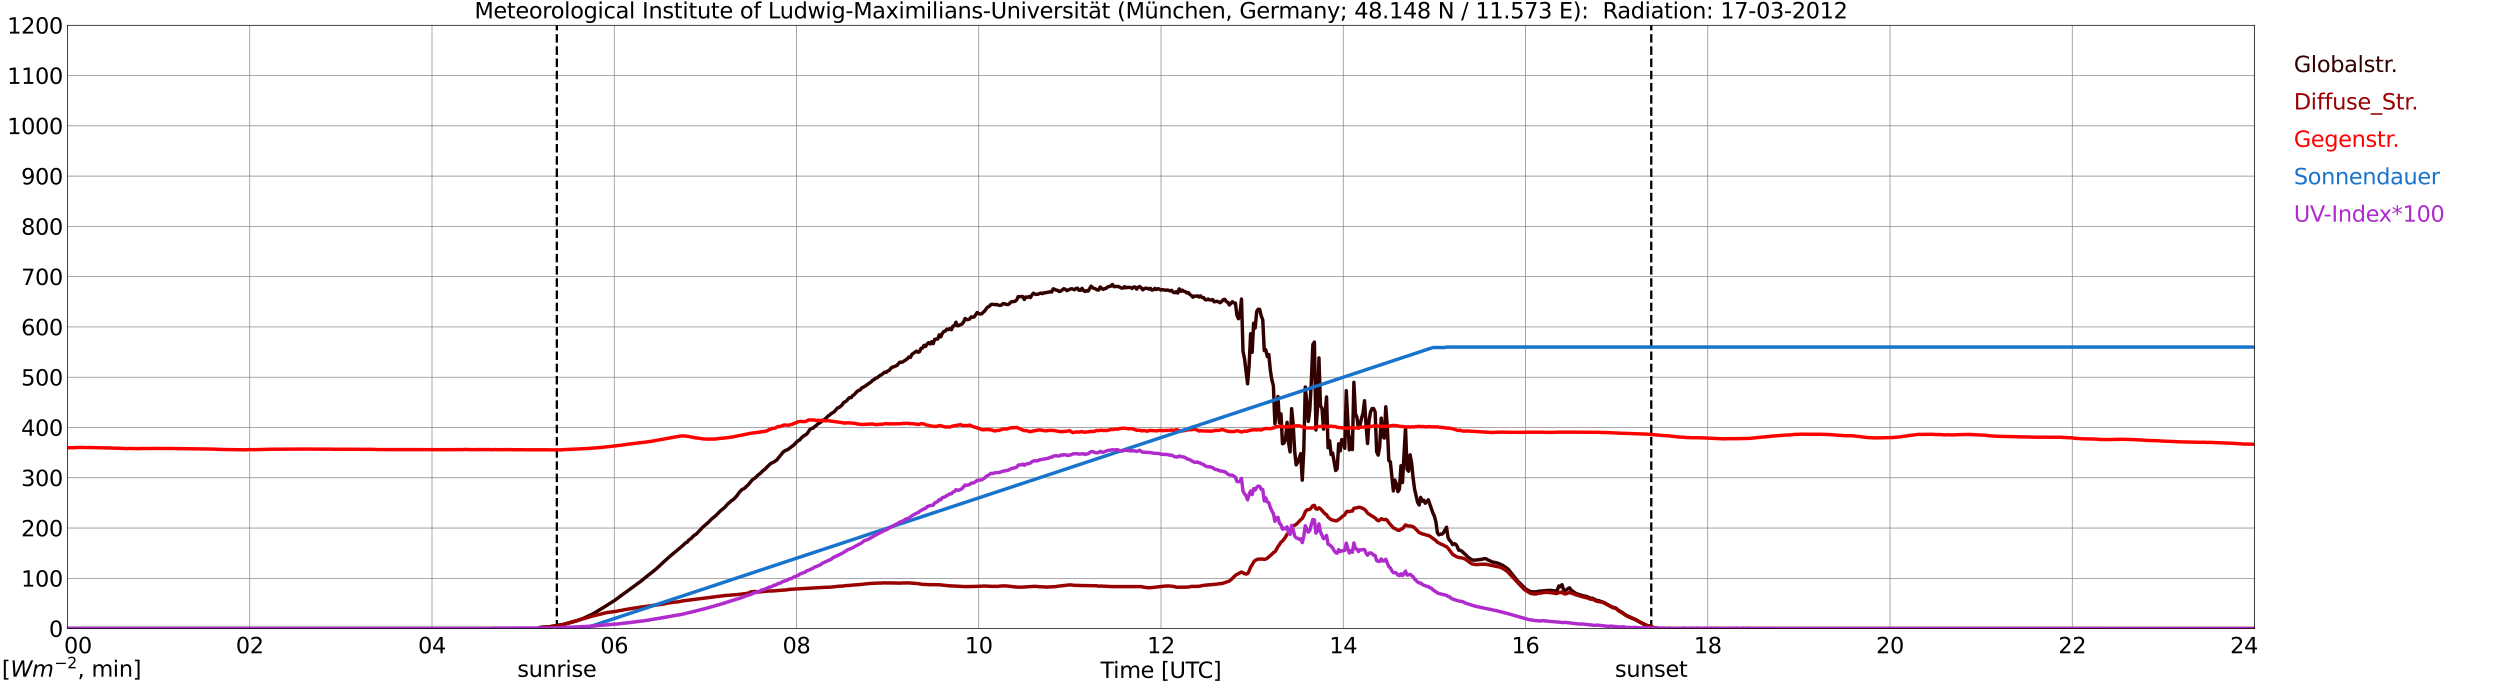 <?xml version="1.0" encoding="utf-8" standalone="no"?>
<!DOCTYPE svg PUBLIC "-//W3C//DTD SVG 1.1//EN"
  "http://www.w3.org/Graphics/SVG/1.1/DTD/svg11.dtd">
<svg xmlns:xlink="http://www.w3.org/1999/xlink" width="1085.4pt" height="296.64pt" viewBox="0 0 1085.4 296.64" xmlns="http://www.w3.org/2000/svg" version="1.1">
 <defs>
  <style type="text/css">*{stroke-linejoin: round; stroke-linecap: butt}</style>
 </defs>
 <g id="figure_1">
  <g id="patch_1">
   <path d="M 0 296.64 
L 1085.4 296.64 
L 1085.4 0 
L 0 0 
z
" style="fill: #ffffff"/>
  </g>
  <g id="axes_1">
   <g id="patch_2">
    <path d="M 29.306 272.909 
L 978.814 272.909 
L 978.814 10.976 
L 29.306 10.976 
z
" style="fill: #ffffff"/>
   </g>
   <g id="patch_3">
    <path d="M 978.814 272.909 
L 978.814 272.909 
L 978.814 10.976 
L 978.814 10.976 
z
" clip-path="url(#p6811f8dc14)" style="fill: #d3d3d3; opacity: 0.25; stroke: #d3d3d3; stroke-linejoin: miter"/>
   </g>
   <g id="matplotlib.axis_1">
    <g id="xtick_1">
     <g id="line2d_1">
      <path d="M 29.306 272.909 
L 29.306 10.976 
" clip-path="url(#p6811f8dc14)" style="fill: none; stroke: #808080; stroke-width: 0.3; stroke-linecap: square"/>
     </g>
     <g id="line2d_2"/>
     <g id="text_1">
      <!--    00 -->
      <g transform="translate(18.733 283.627) scale(0.095 -0.095)">
       <defs>
        <path id="DejaVuSans-20" transform="scale(0.016)"/>
        <path id="DejaVuSans-30" d="M 2034 4250 
Q 1547 4250 1301 3770 
Q 1056 3291 1056 2328 
Q 1056 1369 1301 889 
Q 1547 409 2034 409 
Q 2525 409 2770 889 
Q 3016 1369 3016 2328 
Q 3016 3291 2770 3770 
Q 2525 4250 2034 4250 
z
M 2034 4750 
Q 2819 4750 3233 4129 
Q 3647 3509 3647 2328 
Q 3647 1150 3233 529 
Q 2819 -91 2034 -91 
Q 1250 -91 836 529 
Q 422 1150 422 2328 
Q 422 3509 836 4129 
Q 1250 4750 2034 4750 
z
" transform="scale(0.016)"/>
       </defs>
       <use xlink:href="#DejaVuSans-20"/>
       <use xlink:href="#DejaVuSans-20" transform="translate(31.787 0)"/>
       <use xlink:href="#DejaVuSans-20" transform="translate(63.574 0)"/>
       <use xlink:href="#DejaVuSans-30" transform="translate(95.361 0)"/>
       <use xlink:href="#DejaVuSans-30" transform="translate(158.984 0)"/>
      </g>
     </g>
    </g>
    <g id="xtick_2">
     <g id="line2d_3">
      <path d="M 108.431 272.909 
L 108.431 10.976 
" clip-path="url(#p6811f8dc14)" style="fill: none; stroke: #808080; stroke-width: 0.3; stroke-linecap: square"/>
     </g>
     <g id="line2d_4"/>
     <g id="text_2">
      <!-- 02 -->
      <g transform="translate(102.387 283.627) scale(0.095 -0.095)">
       <defs>
        <path id="DejaVuSans-32" d="M 1228 531 
L 3431 531 
L 3431 0 
L 469 0 
L 469 531 
Q 828 903 1448 1529 
Q 2069 2156 2228 2338 
Q 2531 2678 2651 2914 
Q 2772 3150 2772 3378 
Q 2772 3750 2511 3984 
Q 2250 4219 1831 4219 
Q 1534 4219 1204 4116 
Q 875 4013 500 3803 
L 500 4441 
Q 881 4594 1212 4672 
Q 1544 4750 1819 4750 
Q 2544 4750 2975 4387 
Q 3406 4025 3406 3419 
Q 3406 3131 3298 2873 
Q 3191 2616 2906 2266 
Q 2828 2175 2409 1742 
Q 1991 1309 1228 531 
z
" transform="scale(0.016)"/>
       </defs>
       <use xlink:href="#DejaVuSans-30"/>
       <use xlink:href="#DejaVuSans-32" transform="translate(63.623 0)"/>
      </g>
     </g>
    </g>
    <g id="xtick_3">
     <g id="line2d_5">
      <path d="M 187.557 272.909 
L 187.557 10.976 
" clip-path="url(#p6811f8dc14)" style="fill: none; stroke: #808080; stroke-width: 0.3; stroke-linecap: square"/>
     </g>
     <g id="line2d_6"/>
     <g id="text_3">
      <!-- 04 -->
      <g transform="translate(181.513 283.627) scale(0.095 -0.095)">
       <defs>
        <path id="DejaVuSans-34" d="M 2419 4116 
L 825 1625 
L 2419 1625 
L 2419 4116 
z
M 2253 4666 
L 3047 4666 
L 3047 1625 
L 3713 1625 
L 3713 1100 
L 3047 1100 
L 3047 0 
L 2419 0 
L 2419 1100 
L 313 1100 
L 313 1709 
L 2253 4666 
z
" transform="scale(0.016)"/>
       </defs>
       <use xlink:href="#DejaVuSans-30"/>
       <use xlink:href="#DejaVuSans-34" transform="translate(63.623 0)"/>
      </g>
     </g>
    </g>
    <g id="xtick_4">
     <g id="line2d_7">
      <path d="M 266.683 272.909 
L 266.683 10.976 
" clip-path="url(#p6811f8dc14)" style="fill: none; stroke: #808080; stroke-width: 0.3; stroke-linecap: square"/>
     </g>
     <g id="line2d_8"/>
     <g id="text_4">
      <!-- 06 -->
      <g transform="translate(260.638 283.627) scale(0.095 -0.095)">
       <defs>
        <path id="DejaVuSans-36" d="M 2113 2584 
Q 1688 2584 1439 2293 
Q 1191 2003 1191 1497 
Q 1191 994 1439 701 
Q 1688 409 2113 409 
Q 2538 409 2786 701 
Q 3034 994 3034 1497 
Q 3034 2003 2786 2293 
Q 2538 2584 2113 2584 
z
M 3366 4563 
L 3366 3988 
Q 3128 4100 2886 4159 
Q 2644 4219 2406 4219 
Q 1781 4219 1451 3797 
Q 1122 3375 1075 2522 
Q 1259 2794 1537 2939 
Q 1816 3084 2150 3084 
Q 2853 3084 3261 2657 
Q 3669 2231 3669 1497 
Q 3669 778 3244 343 
Q 2819 -91 2113 -91 
Q 1303 -91 875 529 
Q 447 1150 447 2328 
Q 447 3434 972 4092 
Q 1497 4750 2381 4750 
Q 2619 4750 2861 4703 
Q 3103 4656 3366 4563 
z
" transform="scale(0.016)"/>
       </defs>
       <use xlink:href="#DejaVuSans-30"/>
       <use xlink:href="#DejaVuSans-36" transform="translate(63.623 0)"/>
      </g>
     </g>
    </g>
    <g id="xtick_5">
     <g id="line2d_9">
      <path d="M 345.808 272.909 
L 345.808 10.976 
" clip-path="url(#p6811f8dc14)" style="fill: none; stroke: #808080; stroke-width: 0.3; stroke-linecap: square"/>
     </g>
     <g id="line2d_10"/>
     <g id="text_5">
      <!-- 08 -->
      <g transform="translate(339.764 283.627) scale(0.095 -0.095)">
       <defs>
        <path id="DejaVuSans-38" d="M 2034 2216 
Q 1584 2216 1326 1975 
Q 1069 1734 1069 1313 
Q 1069 891 1326 650 
Q 1584 409 2034 409 
Q 2484 409 2743 651 
Q 3003 894 3003 1313 
Q 3003 1734 2745 1975 
Q 2488 2216 2034 2216 
z
M 1403 2484 
Q 997 2584 770 2862 
Q 544 3141 544 3541 
Q 544 4100 942 4425 
Q 1341 4750 2034 4750 
Q 2731 4750 3128 4425 
Q 3525 4100 3525 3541 
Q 3525 3141 3298 2862 
Q 3072 2584 2669 2484 
Q 3125 2378 3379 2068 
Q 3634 1759 3634 1313 
Q 3634 634 3220 271 
Q 2806 -91 2034 -91 
Q 1263 -91 848 271 
Q 434 634 434 1313 
Q 434 1759 690 2068 
Q 947 2378 1403 2484 
z
M 1172 3481 
Q 1172 3119 1398 2916 
Q 1625 2713 2034 2713 
Q 2441 2713 2670 2916 
Q 2900 3119 2900 3481 
Q 2900 3844 2670 4047 
Q 2441 4250 2034 4250 
Q 1625 4250 1398 4047 
Q 1172 3844 1172 3481 
z
" transform="scale(0.016)"/>
       </defs>
       <use xlink:href="#DejaVuSans-30"/>
       <use xlink:href="#DejaVuSans-38" transform="translate(63.623 0)"/>
      </g>
     </g>
    </g>
    <g id="xtick_6">
     <g id="line2d_11">
      <path d="M 424.934 272.909 
L 424.934 10.976 
" clip-path="url(#p6811f8dc14)" style="fill: none; stroke: #808080; stroke-width: 0.3; stroke-linecap: square"/>
     </g>
     <g id="line2d_12"/>
     <g id="text_6">
      <!-- 10 -->
      <g transform="translate(418.89 283.627) scale(0.095 -0.095)">
       <defs>
        <path id="DejaVuSans-31" d="M 794 531 
L 1825 531 
L 1825 4091 
L 703 3866 
L 703 4441 
L 1819 4666 
L 2450 4666 
L 2450 531 
L 3481 531 
L 3481 0 
L 794 0 
L 794 531 
z
" transform="scale(0.016)"/>
       </defs>
       <use xlink:href="#DejaVuSans-31"/>
       <use xlink:href="#DejaVuSans-30" transform="translate(63.623 0)"/>
      </g>
     </g>
    </g>
    <g id="xtick_7">
     <g id="line2d_13">
      <path d="M 504.06 272.909 
L 504.06 10.976 
" clip-path="url(#p6811f8dc14)" style="fill: none; stroke: #808080; stroke-width: 0.3; stroke-linecap: square"/>
     </g>
     <g id="line2d_14"/>
     <g id="text_7">
      <!-- 12 -->
      <g transform="translate(498.015 283.627) scale(0.095 -0.095)">
       <use xlink:href="#DejaVuSans-31"/>
       <use xlink:href="#DejaVuSans-32" transform="translate(63.623 0)"/>
      </g>
     </g>
    </g>
    <g id="xtick_8">
     <g id="line2d_15">
      <path d="M 583.185 272.909 
L 583.185 10.976 
" clip-path="url(#p6811f8dc14)" style="fill: none; stroke: #808080; stroke-width: 0.3; stroke-linecap: square"/>
     </g>
     <g id="line2d_16"/>
     <g id="text_8">
      <!-- 14 -->
      <g transform="translate(577.141 283.627) scale(0.095 -0.095)">
       <use xlink:href="#DejaVuSans-31"/>
       <use xlink:href="#DejaVuSans-34" transform="translate(63.623 0)"/>
      </g>
     </g>
    </g>
    <g id="xtick_9">
     <g id="line2d_17">
      <path d="M 662.311 272.909 
L 662.311 10.976 
" clip-path="url(#p6811f8dc14)" style="fill: none; stroke: #808080; stroke-width: 0.3; stroke-linecap: square"/>
     </g>
     <g id="line2d_18"/>
     <g id="text_9">
      <!-- 16 -->
      <g transform="translate(656.267 283.627) scale(0.095 -0.095)">
       <use xlink:href="#DejaVuSans-31"/>
       <use xlink:href="#DejaVuSans-36" transform="translate(63.623 0)"/>
      </g>
     </g>
    </g>
    <g id="xtick_10">
     <g id="line2d_19">
      <path d="M 741.437 272.909 
L 741.437 10.976 
" clip-path="url(#p6811f8dc14)" style="fill: none; stroke: #808080; stroke-width: 0.3; stroke-linecap: square"/>
     </g>
     <g id="line2d_20"/>
     <g id="text_10">
      <!-- 18 -->
      <g transform="translate(735.392 283.627) scale(0.095 -0.095)">
       <use xlink:href="#DejaVuSans-31"/>
       <use xlink:href="#DejaVuSans-38" transform="translate(63.623 0)"/>
      </g>
     </g>
    </g>
    <g id="xtick_11">
     <g id="line2d_21">
      <path d="M 820.562 272.909 
L 820.562 10.976 
" clip-path="url(#p6811f8dc14)" style="fill: none; stroke: #808080; stroke-width: 0.3; stroke-linecap: square"/>
     </g>
     <g id="line2d_22"/>
     <g id="text_11">
      <!-- 20 -->
      <g transform="translate(814.518 283.627) scale(0.095 -0.095)">
       <use xlink:href="#DejaVuSans-32"/>
       <use xlink:href="#DejaVuSans-30" transform="translate(63.623 0)"/>
      </g>
     </g>
    </g>
    <g id="xtick_12">
     <g id="line2d_23">
      <path d="M 899.688 272.909 
L 899.688 10.976 
" clip-path="url(#p6811f8dc14)" style="fill: none; stroke: #808080; stroke-width: 0.3; stroke-linecap: square"/>
     </g>
     <g id="line2d_24"/>
     <g id="text_12">
      <!-- 22 -->
      <g transform="translate(893.644 283.627) scale(0.095 -0.095)">
       <use xlink:href="#DejaVuSans-32"/>
       <use xlink:href="#DejaVuSans-32" transform="translate(63.623 0)"/>
      </g>
     </g>
    </g>
    <g id="xtick_13">
     <g id="line2d_25">
      <path d="M 978.814 272.909 
L 978.814 10.976 
" clip-path="url(#p6811f8dc14)" style="fill: none; stroke: #808080; stroke-width: 0.3; stroke-linecap: square"/>
     </g>
     <g id="line2d_26"/>
     <g id="text_13">
      <!-- 24    -->
      <g transform="translate(968.241 283.627) scale(0.095 -0.095)">
       <use xlink:href="#DejaVuSans-32"/>
       <use xlink:href="#DejaVuSans-34" transform="translate(63.623 0)"/>
       <use xlink:href="#DejaVuSans-20" transform="translate(127.246 0)"/>
       <use xlink:href="#DejaVuSans-20" transform="translate(159.033 0)"/>
       <use xlink:href="#DejaVuSans-20" transform="translate(190.82 0)"/>
      </g>
     </g>
    </g>
    <g id="text_14">
     <!-- Time [UTC] -->
     <g transform="translate(477.806 294.322) scale(0.095 -0.095)">
      <defs>
       <path id="DejaVuSans-54" d="M -19 4666 
L 3928 4666 
L 3928 4134 
L 2272 4134 
L 2272 0 
L 1638 0 
L 1638 4134 
L -19 4134 
L -19 4666 
z
" transform="scale(0.016)"/>
       <path id="DejaVuSans-69" d="M 603 3500 
L 1178 3500 
L 1178 0 
L 603 0 
L 603 3500 
z
M 603 4863 
L 1178 4863 
L 1178 4134 
L 603 4134 
L 603 4863 
z
" transform="scale(0.016)"/>
       <path id="DejaVuSans-6d" d="M 3328 2828 
Q 3544 3216 3844 3400 
Q 4144 3584 4550 3584 
Q 5097 3584 5394 3201 
Q 5691 2819 5691 2113 
L 5691 0 
L 5113 0 
L 5113 2094 
Q 5113 2597 4934 2840 
Q 4756 3084 4391 3084 
Q 3944 3084 3684 2787 
Q 3425 2491 3425 1978 
L 3425 0 
L 2847 0 
L 2847 2094 
Q 2847 2600 2669 2842 
Q 2491 3084 2119 3084 
Q 1678 3084 1418 2786 
Q 1159 2488 1159 1978 
L 1159 0 
L 581 0 
L 581 3500 
L 1159 3500 
L 1159 2956 
Q 1356 3278 1631 3431 
Q 1906 3584 2284 3584 
Q 2666 3584 2933 3390 
Q 3200 3197 3328 2828 
z
" transform="scale(0.016)"/>
       <path id="DejaVuSans-65" d="M 3597 1894 
L 3597 1613 
L 953 1613 
Q 991 1019 1311 708 
Q 1631 397 2203 397 
Q 2534 397 2845 478 
Q 3156 559 3463 722 
L 3463 178 
Q 3153 47 2828 -22 
Q 2503 -91 2169 -91 
Q 1331 -91 842 396 
Q 353 884 353 1716 
Q 353 2575 817 3079 
Q 1281 3584 2069 3584 
Q 2775 3584 3186 3129 
Q 3597 2675 3597 1894 
z
M 3022 2063 
Q 3016 2534 2758 2815 
Q 2500 3097 2075 3097 
Q 1594 3097 1305 2825 
Q 1016 2553 972 2059 
L 3022 2063 
z
" transform="scale(0.016)"/>
       <path id="DejaVuSans-5b" d="M 550 4863 
L 1875 4863 
L 1875 4416 
L 1125 4416 
L 1125 -397 
L 1875 -397 
L 1875 -844 
L 550 -844 
L 550 4863 
z
" transform="scale(0.016)"/>
       <path id="DejaVuSans-55" d="M 556 4666 
L 1191 4666 
L 1191 1831 
Q 1191 1081 1462 751 
Q 1734 422 2344 422 
Q 2950 422 3222 751 
Q 3494 1081 3494 1831 
L 3494 4666 
L 4128 4666 
L 4128 1753 
Q 4128 841 3676 375 
Q 3225 -91 2344 -91 
Q 1459 -91 1007 375 
Q 556 841 556 1753 
L 556 4666 
z
" transform="scale(0.016)"/>
       <path id="DejaVuSans-43" d="M 4122 4306 
L 4122 3641 
Q 3803 3938 3442 4084 
Q 3081 4231 2675 4231 
Q 1875 4231 1450 3742 
Q 1025 3253 1025 2328 
Q 1025 1406 1450 917 
Q 1875 428 2675 428 
Q 3081 428 3442 575 
Q 3803 722 4122 1019 
L 4122 359 
Q 3791 134 3420 21 
Q 3050 -91 2638 -91 
Q 1578 -91 968 557 
Q 359 1206 359 2328 
Q 359 3453 968 4101 
Q 1578 4750 2638 4750 
Q 3056 4750 3426 4639 
Q 3797 4528 4122 4306 
z
" transform="scale(0.016)"/>
       <path id="DejaVuSans-5d" d="M 1947 4863 
L 1947 -844 
L 622 -844 
L 622 -397 
L 1369 -397 
L 1369 4416 
L 622 4416 
L 622 4863 
L 1947 4863 
z
" transform="scale(0.016)"/>
      </defs>
      <use xlink:href="#DejaVuSans-54"/>
      <use xlink:href="#DejaVuSans-69" transform="translate(57.959 0)"/>
      <use xlink:href="#DejaVuSans-6d" transform="translate(85.742 0)"/>
      <use xlink:href="#DejaVuSans-65" transform="translate(183.154 0)"/>
      <use xlink:href="#DejaVuSans-20" transform="translate(244.678 0)"/>
      <use xlink:href="#DejaVuSans-5b" transform="translate(276.465 0)"/>
      <use xlink:href="#DejaVuSans-55" transform="translate(315.479 0)"/>
      <use xlink:href="#DejaVuSans-54" transform="translate(388.672 0)"/>
      <use xlink:href="#DejaVuSans-43" transform="translate(443.881 0)"/>
      <use xlink:href="#DejaVuSans-5d" transform="translate(513.705 0)"/>
     </g>
    </g>
   </g>
   <g id="matplotlib.axis_2">
    <g id="ytick_1">
     <g id="line2d_27">
      <path d="M 29.306 272.909 
L 978.814 272.909 
" clip-path="url(#p6811f8dc14)" style="fill: none; stroke: #808080; stroke-width: 0.3; stroke-linecap: square"/>
     </g>
     <g id="line2d_28"/>
     <g id="text_15">
      <!-- 0 -->
      <g transform="translate(21.261 276.518) scale(0.095 -0.095)">
       <use xlink:href="#DejaVuSans-30"/>
      </g>
     </g>
    </g>
    <g id="ytick_2">
     <g id="line2d_29">
      <path d="M 29.306 251.081 
L 978.814 251.081 
" clip-path="url(#p6811f8dc14)" style="fill: none; stroke: #808080; stroke-width: 0.3; stroke-linecap: square"/>
     </g>
     <g id="line2d_30"/>
     <g id="text_16">
      <!-- 100 -->
      <g transform="translate(9.173 254.69) scale(0.095 -0.095)">
       <use xlink:href="#DejaVuSans-31"/>
       <use xlink:href="#DejaVuSans-30" transform="translate(63.623 0)"/>
       <use xlink:href="#DejaVuSans-30" transform="translate(127.246 0)"/>
      </g>
     </g>
    </g>
    <g id="ytick_3">
     <g id="line2d_31">
      <path d="M 29.306 229.253 
L 978.814 229.253 
" clip-path="url(#p6811f8dc14)" style="fill: none; stroke: #808080; stroke-width: 0.3; stroke-linecap: square"/>
     </g>
     <g id="line2d_32"/>
     <g id="text_17">
      <!-- 200 -->
      <g transform="translate(9.173 232.863) scale(0.095 -0.095)">
       <use xlink:href="#DejaVuSans-32"/>
       <use xlink:href="#DejaVuSans-30" transform="translate(63.623 0)"/>
       <use xlink:href="#DejaVuSans-30" transform="translate(127.246 0)"/>
      </g>
     </g>
    </g>
    <g id="ytick_4">
     <g id="line2d_33">
      <path d="M 29.306 207.426 
L 978.814 207.426 
" clip-path="url(#p6811f8dc14)" style="fill: none; stroke: #808080; stroke-width: 0.3; stroke-linecap: square"/>
     </g>
     <g id="line2d_34"/>
     <g id="text_18">
      <!-- 300 -->
      <g transform="translate(9.173 211.035) scale(0.095 -0.095)">
       <defs>
        <path id="DejaVuSans-33" d="M 2597 2516 
Q 3050 2419 3304 2112 
Q 3559 1806 3559 1356 
Q 3559 666 3084 287 
Q 2609 -91 1734 -91 
Q 1441 -91 1130 -33 
Q 819 25 488 141 
L 488 750 
Q 750 597 1062 519 
Q 1375 441 1716 441 
Q 2309 441 2620 675 
Q 2931 909 2931 1356 
Q 2931 1769 2642 2001 
Q 2353 2234 1838 2234 
L 1294 2234 
L 1294 2753 
L 1863 2753 
Q 2328 2753 2575 2939 
Q 2822 3125 2822 3475 
Q 2822 3834 2567 4026 
Q 2313 4219 1838 4219 
Q 1578 4219 1281 4162 
Q 984 4106 628 3988 
L 628 4550 
Q 988 4650 1302 4700 
Q 1616 4750 1894 4750 
Q 2613 4750 3031 4423 
Q 3450 4097 3450 3541 
Q 3450 3153 3228 2886 
Q 3006 2619 2597 2516 
z
" transform="scale(0.016)"/>
       </defs>
       <use xlink:href="#DejaVuSans-33"/>
       <use xlink:href="#DejaVuSans-30" transform="translate(63.623 0)"/>
       <use xlink:href="#DejaVuSans-30" transform="translate(127.246 0)"/>
      </g>
     </g>
    </g>
    <g id="ytick_5">
     <g id="line2d_35">
      <path d="M 29.306 185.598 
L 978.814 185.598 
" clip-path="url(#p6811f8dc14)" style="fill: none; stroke: #808080; stroke-width: 0.3; stroke-linecap: square"/>
     </g>
     <g id="line2d_36"/>
     <g id="text_19">
      <!-- 400 -->
      <g transform="translate(9.173 189.207) scale(0.095 -0.095)">
       <use xlink:href="#DejaVuSans-34"/>
       <use xlink:href="#DejaVuSans-30" transform="translate(63.623 0)"/>
       <use xlink:href="#DejaVuSans-30" transform="translate(127.246 0)"/>
      </g>
     </g>
    </g>
    <g id="ytick_6">
     <g id="line2d_37">
      <path d="M 29.306 163.77 
L 978.814 163.77 
" clip-path="url(#p6811f8dc14)" style="fill: none; stroke: #808080; stroke-width: 0.3; stroke-linecap: square"/>
     </g>
     <g id="line2d_38"/>
     <g id="text_20">
      <!-- 500 -->
      <g transform="translate(9.173 167.379) scale(0.095 -0.095)">
       <defs>
        <path id="DejaVuSans-35" d="M 691 4666 
L 3169 4666 
L 3169 4134 
L 1269 4134 
L 1269 2991 
Q 1406 3038 1543 3061 
Q 1681 3084 1819 3084 
Q 2600 3084 3056 2656 
Q 3513 2228 3513 1497 
Q 3513 744 3044 326 
Q 2575 -91 1722 -91 
Q 1428 -91 1123 -41 
Q 819 9 494 109 
L 494 744 
Q 775 591 1075 516 
Q 1375 441 1709 441 
Q 2250 441 2565 725 
Q 2881 1009 2881 1497 
Q 2881 1984 2565 2268 
Q 2250 2553 1709 2553 
Q 1456 2553 1204 2497 
Q 953 2441 691 2322 
L 691 4666 
z
" transform="scale(0.016)"/>
       </defs>
       <use xlink:href="#DejaVuSans-35"/>
       <use xlink:href="#DejaVuSans-30" transform="translate(63.623 0)"/>
       <use xlink:href="#DejaVuSans-30" transform="translate(127.246 0)"/>
      </g>
     </g>
    </g>
    <g id="ytick_7">
     <g id="line2d_39">
      <path d="M 29.306 141.942 
L 978.814 141.942 
" clip-path="url(#p6811f8dc14)" style="fill: none; stroke: #808080; stroke-width: 0.3; stroke-linecap: square"/>
     </g>
     <g id="line2d_40"/>
     <g id="text_21">
      <!-- 600 -->
      <g transform="translate(9.173 145.551) scale(0.095 -0.095)">
       <use xlink:href="#DejaVuSans-36"/>
       <use xlink:href="#DejaVuSans-30" transform="translate(63.623 0)"/>
       <use xlink:href="#DejaVuSans-30" transform="translate(127.246 0)"/>
      </g>
     </g>
    </g>
    <g id="ytick_8">
     <g id="line2d_41">
      <path d="M 29.306 120.114 
L 978.814 120.114 
" clip-path="url(#p6811f8dc14)" style="fill: none; stroke: #808080; stroke-width: 0.3; stroke-linecap: square"/>
     </g>
     <g id="line2d_42"/>
     <g id="text_22">
      <!-- 700 -->
      <g transform="translate(9.173 123.724) scale(0.095 -0.095)">
       <defs>
        <path id="DejaVuSans-37" d="M 525 4666 
L 3525 4666 
L 3525 4397 
L 1831 0 
L 1172 0 
L 2766 4134 
L 525 4134 
L 525 4666 
z
" transform="scale(0.016)"/>
       </defs>
       <use xlink:href="#DejaVuSans-37"/>
       <use xlink:href="#DejaVuSans-30" transform="translate(63.623 0)"/>
       <use xlink:href="#DejaVuSans-30" transform="translate(127.246 0)"/>
      </g>
     </g>
    </g>
    <g id="ytick_9">
     <g id="line2d_43">
      <path d="M 29.306 98.287 
L 978.814 98.287 
" clip-path="url(#p6811f8dc14)" style="fill: none; stroke: #808080; stroke-width: 0.3; stroke-linecap: square"/>
     </g>
     <g id="line2d_44"/>
     <g id="text_23">
      <!-- 800 -->
      <g transform="translate(9.173 101.896) scale(0.095 -0.095)">
       <use xlink:href="#DejaVuSans-38"/>
       <use xlink:href="#DejaVuSans-30" transform="translate(63.623 0)"/>
       <use xlink:href="#DejaVuSans-30" transform="translate(127.246 0)"/>
      </g>
     </g>
    </g>
    <g id="ytick_10">
     <g id="line2d_45">
      <path d="M 29.306 76.459 
L 978.814 76.459 
" clip-path="url(#p6811f8dc14)" style="fill: none; stroke: #808080; stroke-width: 0.3; stroke-linecap: square"/>
     </g>
     <g id="line2d_46"/>
     <g id="text_24">
      <!-- 900 -->
      <g transform="translate(9.173 80.068) scale(0.095 -0.095)">
       <defs>
        <path id="DejaVuSans-39" d="M 703 97 
L 703 672 
Q 941 559 1184 500 
Q 1428 441 1663 441 
Q 2288 441 2617 861 
Q 2947 1281 2994 2138 
Q 2813 1869 2534 1725 
Q 2256 1581 1919 1581 
Q 1219 1581 811 2004 
Q 403 2428 403 3163 
Q 403 3881 828 4315 
Q 1253 4750 1959 4750 
Q 2769 4750 3195 4129 
Q 3622 3509 3622 2328 
Q 3622 1225 3098 567 
Q 2575 -91 1691 -91 
Q 1453 -91 1209 -44 
Q 966 3 703 97 
z
M 1959 2075 
Q 2384 2075 2632 2365 
Q 2881 2656 2881 3163 
Q 2881 3666 2632 3958 
Q 2384 4250 1959 4250 
Q 1534 4250 1286 3958 
Q 1038 3666 1038 3163 
Q 1038 2656 1286 2365 
Q 1534 2075 1959 2075 
z
" transform="scale(0.016)"/>
       </defs>
       <use xlink:href="#DejaVuSans-39"/>
       <use xlink:href="#DejaVuSans-30" transform="translate(63.623 0)"/>
       <use xlink:href="#DejaVuSans-30" transform="translate(127.246 0)"/>
      </g>
     </g>
    </g>
    <g id="ytick_11">
     <g id="line2d_47">
      <path d="M 29.306 54.631 
L 978.814 54.631 
" clip-path="url(#p6811f8dc14)" style="fill: none; stroke: #808080; stroke-width: 0.3; stroke-linecap: square"/>
     </g>
     <g id="line2d_48"/>
     <g id="text_25">
      <!-- 1000 -->
      <g transform="translate(3.128 58.24) scale(0.095 -0.095)">
       <use xlink:href="#DejaVuSans-31"/>
       <use xlink:href="#DejaVuSans-30" transform="translate(63.623 0)"/>
       <use xlink:href="#DejaVuSans-30" transform="translate(127.246 0)"/>
       <use xlink:href="#DejaVuSans-30" transform="translate(190.869 0)"/>
      </g>
     </g>
    </g>
    <g id="ytick_12">
     <g id="line2d_49">
      <path d="M 29.306 32.803 
L 978.814 32.803 
" clip-path="url(#p6811f8dc14)" style="fill: none; stroke: #808080; stroke-width: 0.3; stroke-linecap: square"/>
     </g>
     <g id="line2d_50"/>
     <g id="text_26">
      <!-- 1100 -->
      <g transform="translate(3.128 36.413) scale(0.095 -0.095)">
       <use xlink:href="#DejaVuSans-31"/>
       <use xlink:href="#DejaVuSans-31" transform="translate(63.623 0)"/>
       <use xlink:href="#DejaVuSans-30" transform="translate(127.246 0)"/>
       <use xlink:href="#DejaVuSans-30" transform="translate(190.869 0)"/>
      </g>
     </g>
    </g>
    <g id="ytick_13">
     <g id="line2d_51">
      <path d="M 29.306 10.976 
L 978.814 10.976 
" clip-path="url(#p6811f8dc14)" style="fill: none; stroke: #808080; stroke-width: 0.3; stroke-linecap: square"/>
     </g>
     <g id="line2d_52"/>
     <g id="text_27">
      <!-- 1200 -->
      <g transform="translate(3.128 14.585) scale(0.095 -0.095)">
       <use xlink:href="#DejaVuSans-31"/>
       <use xlink:href="#DejaVuSans-32" transform="translate(63.623 0)"/>
       <use xlink:href="#DejaVuSans-30" transform="translate(127.246 0)"/>
       <use xlink:href="#DejaVuSans-30" transform="translate(190.869 0)"/>
      </g>
     </g>
    </g>
   </g>
   <g id="line2d_53">
    <path d="M 241.758 272.909 
L 241.758 10.976 
" clip-path="url(#p6811f8dc14)" style="fill: none; stroke-dasharray: 3.7,1.6; stroke-dashoffset: 0; stroke: #000000"/>
   </g>
   <g id="line2d_54">
    <path d="M 716.908 272.909 
L 716.908 10.976 
" clip-path="url(#p6811f8dc14)" style="fill: none; stroke-dasharray: 3.7,1.6; stroke-dashoffset: 0; stroke: #000000"/>
   </g>
   <g id="line2d_55">
    <path d="M 29.306 272.909 
L 233.714 272.909 
L 234.373 272.488 
L 236.351 272.25 
L 238.329 272.16 
L 240.967 271.717 
L 241.626 271.717 
L 242.286 271.479 
L 244.923 271.064 
L 250.198 269.584 
L 253.495 268.371 
L 255.473 267.423 
L 257.451 266.505 
L 262.726 263.307 
L 264.045 262.447 
L 266.683 260.788 
L 268.002 259.841 
L 269.32 258.834 
L 271.958 256.937 
L 278.552 252.111 
L 280.53 250.452 
L 283.827 247.875 
L 285.145 246.779 
L 288.442 243.699 
L 291.08 241.331 
L 295.036 238.043 
L 296.355 236.917 
L 297.674 235.673 
L 298.333 235.407 
L 298.992 234.518 
L 300.311 233.571 
L 300.971 232.741 
L 302.289 231.881 
L 304.927 229.068 
L 307.564 226.758 
L 308.883 225.396 
L 310.861 223.768 
L 312.839 221.753 
L 314.158 220.716 
L 314.818 220.094 
L 316.136 218.584 
L 316.796 218.141 
L 317.455 217.429 
L 318.114 217.073 
L 318.774 216.51 
L 320.093 215.03 
L 320.752 213.993 
L 322.071 212.601 
L 323.39 211.92 
L 324.049 211.149 
L 324.708 210.647 
L 326.027 209.047 
L 326.686 208.277 
L 328.005 207.36 
L 329.324 206.057 
L 329.983 205.612 
L 331.302 204.309 
L 331.961 203.835 
L 334.599 201.198 
L 335.258 200.962 
L 335.918 200.607 
L 337.236 199.718 
L 339.874 196.431 
L 340.533 195.868 
L 341.193 195.484 
L 341.852 195.305 
L 344.49 193.32 
L 345.808 191.989 
L 346.468 191.367 
L 347.127 191.098 
L 347.787 190.241 
L 349.105 189.086 
L 349.765 188.82 
L 350.424 188.285 
L 351.743 186.301 
L 353.062 185.827 
L 353.721 185.146 
L 354.38 184.762 
L 355.04 184.081 
L 356.359 183.28 
L 357.018 182.511 
L 357.677 182.422 
L 359.655 180.525 
L 360.315 180.082 
L 360.974 179.46 
L 361.634 179.163 
L 362.293 178.661 
L 363.612 177.091 
L 364.271 176.943 
L 365.59 175.847 
L 366.249 174.81 
L 367.568 174.04 
L 368.227 173.18 
L 368.887 172.619 
L 369.546 172.647 
L 370.206 171.759 
L 370.865 171.344 
L 372.184 169.864 
L 373.502 169.242 
L 374.162 168.413 
L 375.481 167.732 
L 377.459 166.311 
L 378.118 165.896 
L 378.777 165.184 
L 379.437 164.829 
L 380.096 164.237 
L 380.756 164.058 
L 382.074 162.993 
L 382.734 162.696 
L 384.053 161.6 
L 384.712 161.718 
L 385.371 161.068 
L 386.031 160.83 
L 386.69 160.003 
L 387.349 159.38 
L 388.009 159.291 
L 388.668 158.935 
L 389.328 158.758 
L 390.646 157.248 
L 391.306 157.307 
L 391.965 157.099 
L 393.943 155.766 
L 394.603 154.995 
L 395.262 155.144 
L 395.921 153.841 
L 397.899 152.45 
L 398.559 152.924 
L 399.218 152.686 
L 399.878 151.265 
L 400.537 151.116 
L 401.196 149.931 
L 401.856 150.435 
L 402.515 149.34 
L 403.175 148.777 
L 403.834 149.34 
L 404.493 148.362 
L 405.153 149.191 
L 405.812 147.325 
L 407.131 147.177 
L 407.79 145.371 
L 408.45 146.229 
L 409.109 144.719 
L 409.768 143.92 
L 410.428 143.712 
L 411.087 142.911 
L 411.746 143.09 
L 412.406 142.617 
L 413.065 143.149 
L 413.725 141.608 
L 414.384 141.401 
L 415.043 139.89 
L 415.703 141.431 
L 416.362 141.314 
L 417.022 140.927 
L 417.681 140.692 
L 418.34 139.831 
L 419 138.293 
L 419.659 138.766 
L 420.318 138.736 
L 420.978 138.5 
L 421.637 137.581 
L 422.297 137.729 
L 422.956 137.581 
L 424.275 135.656 
L 424.934 136.188 
L 425.593 136.337 
L 426.253 136.188 
L 427.572 134.946 
L 428.231 133.969 
L 428.89 133.257 
L 429.55 132.991 
L 430.209 132.22 
L 430.869 132.133 
L 432.187 132.279 
L 432.847 132.192 
L 433.506 132.517 
L 434.165 132.607 
L 434.825 132.428 
L 435.484 131.805 
L 436.144 131.864 
L 436.803 132.192 
L 437.462 132.22 
L 438.122 131.984 
L 438.781 131.242 
L 439.44 130.917 
L 440.1 130.976 
L 440.759 130.799 
L 441.419 130.177 
L 442.078 128.756 
L 442.737 128.843 
L 443.397 128.726 
L 444.056 128.756 
L 444.716 130.029 
L 445.375 128.933 
L 446.034 129.14 
L 446.694 128.756 
L 447.353 129.199 
L 448.012 128.075 
L 448.672 127.305 
L 449.331 127.689 
L 449.991 127.809 
L 450.65 127.748 
L 451.309 127.422 
L 451.969 127.246 
L 452.628 127.481 
L 453.287 127.097 
L 453.947 127.097 
L 455.925 126.682 
L 456.584 126.8 
L 457.244 125.408 
L 457.903 125.615 
L 458.563 126.001 
L 459.222 126.03 
L 459.881 126.593 
L 460.541 126.386 
L 461.859 125.349 
L 462.519 125.587 
L 463.178 126.178 
L 464.497 125.587 
L 465.156 125.349 
L 465.816 125.497 
L 466.475 125.822 
L 467.134 125.261 
L 467.794 125.113 
L 468.453 126.03 
L 469.113 126.03 
L 469.772 125.172 
L 470.431 126.178 
L 471.091 126.534 
L 471.75 126.209 
L 472.409 126.386 
L 473.728 124.253 
L 474.388 124.934 
L 475.706 125.469 
L 476.366 125.853 
L 477.025 125.912 
L 477.685 124.609 
L 478.344 125.2 
L 479.003 125.615 
L 479.663 125.29 
L 480.322 125.141 
L 480.981 124.519 
L 482.3 124.225 
L 482.96 123.513 
L 483.619 124.46 
L 484.278 124.373 
L 485.597 124.401 
L 486.916 125.054 
L 487.575 125.113 
L 488.235 124.46 
L 488.894 124.965 
L 489.553 124.727 
L 490.872 124.847 
L 491.532 125.2 
L 492.191 124.609 
L 492.85 124.668 
L 493.51 125.528 
L 494.169 124.698 
L 494.828 124.401 
L 495.488 124.995 
L 496.147 125.822 
L 496.807 125.29 
L 497.466 125.113 
L 498.125 125.2 
L 498.785 125.528 
L 499.444 125.172 
L 500.103 125.942 
L 500.763 125.822 
L 501.422 125.2 
L 502.082 125.705 
L 502.741 125.32 
L 503.4 125.556 
L 504.06 125.912 
L 504.719 125.764 
L 506.038 126.001 
L 506.697 125.912 
L 507.357 126.03 
L 508.016 126.327 
L 508.675 126.03 
L 509.335 126.859 
L 509.994 127.097 
L 510.654 126.624 
L 511.313 127.246 
L 511.972 125.438 
L 512.632 126.506 
L 513.291 125.942 
L 513.95 126.506 
L 514.61 126.593 
L 515.269 127.215 
L 515.929 127.008 
L 516.588 127.868 
L 517.247 128.252 
L 517.907 129.051 
L 518.566 128.549 
L 519.226 128.608 
L 519.885 128.459 
L 520.544 128.963 
L 521.204 128.459 
L 521.863 129.171 
L 522.522 129.199 
L 523.182 130.029 
L 523.841 130.208 
L 524.501 129.821 
L 525.16 130.208 
L 525.819 130.267 
L 526.479 130.088 
L 527.138 131.035 
L 528.457 130.799 
L 529.776 131.421 
L 530.435 130.858 
L 531.094 130.118 
L 531.754 129.97 
L 532.413 130.948 
L 533.073 131.242 
L 533.732 132.399 
L 535.051 131.007 
L 535.71 131.539 
L 536.369 131.598 
L 537.029 136.9 
L 537.688 138.38 
L 538.348 136.071 
L 539.007 129.852 
L 539.666 152.537 
L 540.326 155.796 
L 541.644 166.636 
L 542.304 158.905 
L 542.963 144.898 
L 543.623 152.952 
L 544.282 140.336 
L 544.941 142.409 
L 545.601 135.241 
L 546.26 134.235 
L 546.919 134.353 
L 547.579 137.197 
L 548.238 138.856 
L 548.898 152.243 
L 549.557 151.828 
L 550.216 154.849 
L 550.876 153.93 
L 551.535 160.86 
L 552.195 164.918 
L 552.854 167.494 
L 553.513 183.991 
L 554.832 172.174 
L 555.491 183.666 
L 556.151 179.698 
L 556.81 192.67 
L 557.47 192.343 
L 558.129 190.684 
L 558.788 183.339 
L 559.448 192.314 
L 560.107 196.193 
L 560.766 177.417 
L 561.426 183.991 
L 562.085 195.75 
L 562.745 201.82 
L 563.404 200.696 
L 564.063 199.007 
L 564.723 196.963 
L 565.382 208.484 
L 566.042 195.571 
L 566.701 167.998 
L 567.36 174.662 
L 568.02 182.954 
L 568.679 177.711 
L 569.338 165.274 
L 569.998 149.547 
L 570.657 148.51 
L 571.317 186.687 
L 571.976 177.801 
L 572.635 155.382 
L 573.295 176.231 
L 573.954 177.209 
L 574.613 186.331 
L 575.273 180.112 
L 575.932 172.353 
L 576.592 194.416 
L 577.251 191.336 
L 577.91 197.348 
L 578.57 196.697 
L 579.889 204.278 
L 580.548 203.479 
L 581.207 192.67 
L 581.867 195.75 
L 582.526 190.832 
L 583.185 191.928 
L 583.845 194.624 
L 584.504 169.598 
L 585.823 195.305 
L 586.482 189.826 
L 587.142 195.187 
L 587.801 165.983 
L 588.46 179.519 
L 589.12 181.208 
L 589.779 185.916 
L 590.439 184.762 
L 591.098 181.623 
L 591.757 179.401 
L 592.417 173.981 
L 593.076 184.524 
L 593.736 192.55 
L 594.395 182.45 
L 595.054 178.72 
L 595.714 177.386 
L 596.373 177.386 
L 597.032 178.897 
L 597.692 196.165 
L 598.351 197.586 
L 599.011 193.766 
L 599.67 181.533 
L 600.329 189.529 
L 600.989 190.21 
L 601.648 176.587 
L 602.307 185.118 
L 602.967 199.895 
L 603.626 200.489 
L 604.945 213.133 
L 605.604 208.425 
L 606.264 210.202 
L 606.923 213.461 
L 607.582 212.335 
L 608.242 202.207 
L 608.901 209.493 
L 610.22 185.561 
L 610.879 203.717 
L 611.539 204.575 
L 612.198 197.468 
L 612.858 200.991 
L 613.517 207.567 
L 614.176 212.483 
L 615.495 218.141 
L 616.154 219.237 
L 616.814 215.947 
L 617.473 217.606 
L 618.133 217.163 
L 618.792 218.494 
L 620.111 216.984 
L 622.089 222.701 
L 622.748 224.093 
L 623.408 226.582 
L 624.067 231.32 
L 624.726 232.209 
L 625.386 231.853 
L 626.045 231.912 
L 626.705 231.29 
L 628.023 228.919 
L 628.683 233.392 
L 629.342 234.547 
L 630.001 235.258 
L 630.661 236.472 
L 631.32 236.029 
L 631.98 236.264 
L 632.639 237.214 
L 633.298 238.842 
L 633.958 238.901 
L 634.617 239.285 
L 636.595 241.093 
L 637.255 241.833 
L 638.573 242.752 
L 639.233 243.107 
L 640.552 243.225 
L 641.211 243.048 
L 641.87 243.048 
L 642.53 242.9 
L 643.189 242.869 
L 644.508 242.544 
L 645.167 242.575 
L 645.827 243.018 
L 647.145 243.609 
L 647.805 243.965 
L 649.123 244.203 
L 650.442 244.559 
L 652.42 245.476 
L 654.399 246.809 
L 655.058 247.431 
L 657.036 249.948 
L 659.014 252.378 
L 660.333 253.622 
L 662.311 255.665 
L 664.289 256.761 
L 665.608 256.996 
L 666.927 256.937 
L 668.246 256.671 
L 672.861 256.287 
L 675.499 256.612 
L 676.158 256.049 
L 676.817 254.39 
L 677.477 254.746 
L 678.136 253.858 
L 678.796 255.872 
L 679.455 256.435 
L 680.114 256.108 
L 680.774 255.516 
L 681.433 255.22 
L 682.092 256.139 
L 684.071 257.59 
L 686.049 258.299 
L 688.027 258.863 
L 688.686 258.893 
L 690.664 259.751 
L 691.324 259.692 
L 693.302 260.698 
L 693.961 260.729 
L 696.599 261.707 
L 699.236 263.246 
L 700.555 263.78 
L 701.215 263.839 
L 701.874 264.254 
L 702.533 264.876 
L 703.852 265.675 
L 704.511 266.031 
L 705.83 267.068 
L 708.468 268.251 
L 709.786 268.934 
L 714.402 271.361 
L 715.721 271.748 
L 717.04 272.191 
L 718.358 272.575 
L 720.337 272.909 
L 978.154 272.909 
L 978.154 272.909 
" clip-path="url(#p6811f8dc14)" style="fill: none; stroke: #330000; stroke-width: 1.5; stroke-linecap: square"/>
   </g>
   <g id="line2d_56">
    <path d="M 29.306 272.909 
L 233.714 272.909 
L 234.373 272.435 
L 238.989 272.058 
L 240.308 271.889 
L 242.286 271.553 
L 244.923 271.051 
L 246.242 270.589 
L 250.858 269.329 
L 252.176 268.91 
L 253.495 268.574 
L 256.792 267.609 
L 258.111 267.273 
L 263.386 265.972 
L 268.002 265.341 
L 268.661 265.132 
L 269.32 265.09 
L 271.298 264.669 
L 273.277 264.335 
L 274.595 264.167 
L 275.255 263.999 
L 275.914 263.957 
L 277.233 263.704 
L 288.442 262.194 
L 289.102 261.984 
L 291.739 261.563 
L 292.399 261.438 
L 293.717 261.353 
L 294.377 261.312 
L 296.355 260.893 
L 314.818 258.542 
L 316.136 258.457 
L 320.752 258.079 
L 324.708 257.575 
L 326.027 256.946 
L 326.686 256.946 
L 327.346 256.82 
L 328.005 256.82 
L 329.324 256.988 
L 329.983 256.988 
L 331.302 256.82 
L 333.94 256.569 
L 334.599 256.61 
L 335.918 256.527 
L 341.852 256.064 
L 342.512 255.896 
L 357.677 255.014 
L 360.315 254.931 
L 364.271 254.512 
L 366.249 254.427 
L 366.909 254.259 
L 368.227 254.218 
L 370.206 254.008 
L 371.524 253.923 
L 374.162 253.713 
L 375.481 253.545 
L 378.118 253.294 
L 382.074 253.126 
L 382.734 253.168 
L 383.393 253.043 
L 384.712 253.085 
L 386.031 253.085 
L 389.328 253.126 
L 389.987 253.209 
L 390.646 253.126 
L 391.306 253.168 
L 391.965 253.085 
L 392.624 253.126 
L 393.943 253.043 
L 398.559 253.377 
L 400.537 253.713 
L 403.834 253.84 
L 405.153 253.84 
L 407.79 253.882 
L 411.746 254.301 
L 419 254.68 
L 423.615 254.595 
L 427.572 254.427 
L 430.869 254.595 
L 432.187 254.554 
L 432.847 254.595 
L 435.484 254.344 
L 436.144 254.427 
L 436.803 254.386 
L 441.419 254.89 
L 443.397 254.931 
L 449.331 254.554 
L 451.309 254.722 
L 454.606 254.89 
L 455.925 254.805 
L 456.584 254.805 
L 457.244 254.68 
L 457.903 254.763 
L 459.222 254.512 
L 464.497 253.923 
L 467.134 254.176 
L 467.794 254.135 
L 469.113 254.218 
L 475.706 254.301 
L 476.366 254.344 
L 477.025 254.512 
L 477.685 254.427 
L 482.96 254.68 
L 495.488 254.68 
L 496.807 254.973 
L 498.785 255.182 
L 500.103 255.1 
L 506.038 254.427 
L 507.357 254.427 
L 508.016 254.427 
L 509.335 254.595 
L 509.994 254.68 
L 510.654 254.931 
L 511.972 254.931 
L 515.929 254.89 
L 517.247 254.595 
L 518.566 254.595 
L 520.544 254.554 
L 522.522 254.135 
L 525.16 253.882 
L 527.797 253.672 
L 529.776 253.377 
L 530.435 253.377 
L 533.732 252.286 
L 535.051 251.112 
L 536.369 249.769 
L 539.007 248.342 
L 540.326 249.055 
L 540.985 249.223 
L 541.644 249.055 
L 542.304 247.92 
L 542.963 246.242 
L 543.623 245.236 
L 544.282 243.976 
L 544.941 243.345 
L 545.601 242.968 
L 546.26 242.758 
L 548.238 242.717 
L 548.898 242.885 
L 549.557 242.675 
L 550.216 242.339 
L 552.195 240.617 
L 552.854 239.903 
L 553.513 239.567 
L 554.173 238.561 
L 554.832 237.301 
L 555.491 236.461 
L 556.151 235.369 
L 556.81 234.909 
L 558.129 233.145 
L 558.788 231.971 
L 560.107 230.836 
L 560.766 229.199 
L 561.426 228.319 
L 562.085 228.066 
L 562.745 227.647 
L 563.404 227.06 
L 564.723 225.591 
L 565.382 225.128 
L 566.042 223.91 
L 566.701 222.231 
L 567.36 221.393 
L 568.679 221.14 
L 569.338 220.426 
L 569.998 219.544 
L 570.657 219.42 
L 571.317 220.889 
L 571.976 221.057 
L 572.635 220.468 
L 573.295 220.889 
L 575.273 223.113 
L 575.932 223.449 
L 576.592 224.541 
L 577.91 225.591 
L 579.889 226.136 
L 580.548 226.051 
L 581.207 225.505 
L 581.867 225.169 
L 582.526 224.414 
L 583.845 223.532 
L 584.504 222.231 
L 585.164 221.98 
L 585.823 222.148 
L 586.482 221.895 
L 587.142 221.895 
L 587.801 220.679 
L 589.12 220.468 
L 589.779 220.258 
L 590.439 220.302 
L 591.098 220.468 
L 592.417 221.14 
L 593.076 221.812 
L 593.736 222.777 
L 595.714 224.078 
L 597.032 224.877 
L 597.692 225.632 
L 598.351 226.093 
L 599.011 225.842 
L 599.67 225.213 
L 600.989 225.674 
L 601.648 225.464 
L 602.307 225.925 
L 602.967 226.933 
L 604.945 229.199 
L 605.604 229.452 
L 606.923 230.207 
L 607.582 230.249 
L 608.242 229.744 
L 608.901 229.579 
L 610.22 227.898 
L 610.879 228.234 
L 611.539 228.402 
L 612.198 228.319 
L 613.517 228.697 
L 614.176 229.199 
L 616.154 231.257 
L 616.814 231.467 
L 617.473 231.803 
L 618.133 231.927 
L 619.451 232.348 
L 620.111 232.473 
L 620.77 232.768 
L 623.408 234.699 
L 624.067 235.413 
L 626.045 236.419 
L 626.705 236.673 
L 627.364 237.092 
L 628.023 237.343 
L 628.683 238.015 
L 630.661 240.658 
L 631.98 241.499 
L 633.298 242.044 
L 634.617 242.212 
L 635.936 242.632 
L 637.255 243.513 
L 638.573 244.522 
L 639.233 244.858 
L 640.552 245.109 
L 641.87 245.109 
L 642.53 244.982 
L 645.167 244.982 
L 651.102 246.2 
L 652.42 246.746 
L 654.399 248.088 
L 657.036 250.902 
L 661.652 255.813 
L 664.289 257.533 
L 665.608 257.828 
L 666.267 257.911 
L 666.927 257.869 
L 668.246 257.533 
L 668.905 257.492 
L 670.224 257.241 
L 671.542 257.197 
L 672.861 257.282 
L 674.18 257.45 
L 675.499 257.701 
L 676.158 257.618 
L 676.817 257.156 
L 677.477 257.282 
L 678.136 256.988 
L 678.796 257.66 
L 679.455 257.869 
L 680.114 257.743 
L 681.433 257.197 
L 682.092 257.492 
L 682.752 257.66 
L 684.071 258.206 
L 688.027 259.38 
L 689.346 259.633 
L 690.005 259.969 
L 690.664 260.179 
L 691.324 260.137 
L 693.302 261.061 
L 695.28 261.395 
L 695.939 261.563 
L 700.555 263.914 
L 701.215 263.999 
L 701.874 264.376 
L 702.533 265.005 
L 706.49 267.524 
L 707.808 268.111 
L 708.468 268.406 
L 709.127 268.574 
L 710.446 269.12 
L 711.765 269.96 
L 715.062 271.553 
L 718.358 272.52 
L 719.018 272.603 
L 719.677 272.813 
L 720.996 272.909 
L 978.154 272.909 
L 978.154 272.909 
" clip-path="url(#p6811f8dc14)" style="fill: none; stroke: #990000; stroke-width: 1.5; stroke-linecap: square"/>
   </g>
   <g id="line2d_57">
    <path d="M 29.306 194.394 
L 32.603 194.346 
L 34.581 194.239 
L 37.218 194.316 
L 39.197 194.296 
L 41.175 194.353 
L 51.725 194.619 
L 55.022 194.785 
L 56.34 194.687 
L 59.637 194.785 
L 62.275 194.711 
L 64.912 194.752 
L 67.55 194.693 
L 71.506 194.733 
L 72.825 194.704 
L 92.606 194.975 
L 95.903 195.143 
L 107.113 195.294 
L 107.772 195.202 
L 110.41 195.235 
L 117.663 195.038 
L 134.807 194.947 
L 136.125 194.992 
L 138.104 194.99 
L 143.379 195.006 
L 145.357 195.06 
L 147.994 195.032 
L 161.841 195.093 
L 163.819 195.182 
L 196.788 195.23 
L 198.107 195.195 
L 200.085 195.209 
L 202.063 195.13 
L 204.701 195.219 
L 212.614 195.178 
L 213.273 195.246 
L 214.592 195.187 
L 215.91 195.233 
L 221.186 195.198 
L 223.823 195.259 
L 243.604 195.313 
L 244.923 195.215 
L 254.814 194.739 
L 260.089 194.355 
L 262.067 194.154 
L 266.683 193.635 
L 269.98 193.251 
L 272.617 192.849 
L 277.892 192.214 
L 281.189 191.825 
L 283.167 191.522 
L 295.696 189.256 
L 297.674 189.298 
L 298.333 189.474 
L 298.992 189.472 
L 299.652 189.651 
L 300.971 189.883 
L 301.63 190.059 
L 303.608 190.293 
L 305.586 190.568 
L 307.564 190.666 
L 308.224 190.614 
L 309.543 190.642 
L 310.861 190.574 
L 312.839 190.269 
L 313.499 190.278 
L 314.818 190.127 
L 318.114 189.706 
L 326.027 188.09 
L 330.643 187.486 
L 331.961 187.305 
L 333.28 186.94 
L 333.94 186.453 
L 334.599 186.312 
L 335.258 186.036 
L 336.577 185.823 
L 337.896 185.137 
L 338.555 185.257 
L 339.874 184.69 
L 340.533 184.524 
L 342.512 184.613 
L 343.171 184.367 
L 343.83 184.242 
L 346.468 183.131 
L 347.787 182.924 
L 348.446 183.066 
L 349.765 183.013 
L 351.083 182.289 
L 353.721 182.372 
L 354.38 182.623 
L 355.04 182.448 
L 358.337 182.725 
L 358.996 182.583 
L 364.93 183.395 
L 366.909 183.727 
L 367.568 183.566 
L 369.546 183.64 
L 370.865 183.825 
L 371.524 183.832 
L 372.184 184.074 
L 374.162 184.29 
L 378.777 184.072 
L 380.096 184.362 
L 381.415 184.264 
L 383.393 184.14 
L 384.712 183.878 
L 385.371 184.039 
L 391.306 183.967 
L 391.965 183.78 
L 392.624 183.876 
L 393.284 183.758 
L 394.603 183.832 
L 395.262 184.002 
L 395.921 183.913 
L 397.899 184.159 
L 398.559 184.271 
L 399.218 184.181 
L 399.878 183.919 
L 401.196 184.07 
L 401.856 184.43 
L 403.175 184.692 
L 404.493 184.987 
L 406.471 185.185 
L 407.79 184.74 
L 409.109 185.011 
L 410.428 185.393 
L 412.406 185.379 
L 413.725 184.954 
L 415.043 184.733 
L 417.022 184.347 
L 417.681 184.72 
L 420.318 184.755 
L 420.978 184.554 
L 422.956 185.408 
L 424.275 185.735 
L 426.253 186.525 
L 426.912 186.604 
L 427.572 186.525 
L 428.231 186.565 
L 428.89 186.329 
L 429.55 186.597 
L 430.209 186.617 
L 430.869 186.77 
L 431.528 187.049 
L 432.187 187.067 
L 432.847 186.886 
L 433.506 186.903 
L 435.484 186.283 
L 436.144 186.167 
L 436.803 186.309 
L 438.781 185.77 
L 440.759 185.663 
L 441.419 185.567 
L 444.716 187.006 
L 445.375 186.879 
L 446.694 187.274 
L 447.353 187.412 
L 448.672 187.1 
L 451.309 186.604 
L 453.287 186.975 
L 453.947 187.047 
L 455.925 186.818 
L 456.584 186.907 
L 457.244 186.846 
L 460.541 187.449 
L 463.178 187.23 
L 464.497 186.969 
L 465.156 187.484 
L 465.816 187.818 
L 467.134 187.525 
L 467.794 187.516 
L 468.453 187.632 
L 469.772 187.346 
L 470.431 187.612 
L 471.091 187.671 
L 471.75 187.521 
L 473.069 187.468 
L 473.728 187.263 
L 474.388 187.379 
L 475.047 187.313 
L 475.706 187.023 
L 476.366 186.864 
L 477.025 186.947 
L 478.344 186.768 
L 479.003 186.936 
L 479.663 186.838 
L 480.322 186.969 
L 480.981 186.759 
L 481.641 186.702 
L 482.3 186.403 
L 483.619 186.491 
L 484.278 186.237 
L 484.938 186.36 
L 486.256 186.039 
L 486.916 186.032 
L 487.575 185.886 
L 490.213 186.17 
L 490.872 186.058 
L 491.532 186.126 
L 493.51 186.798 
L 494.828 186.781 
L 495.488 187.065 
L 496.807 186.94 
L 498.125 187.204 
L 498.785 186.964 
L 499.444 186.879 
L 502.082 187.069 
L 503.4 186.82 
L 504.06 186.848 
L 504.719 186.999 
L 506.697 186.855 
L 507.357 186.91 
L 508.675 186.709 
L 509.335 186.864 
L 509.994 186.842 
L 510.654 186.523 
L 511.313 186.667 
L 511.972 187.056 
L 513.291 187.134 
L 513.95 186.925 
L 514.61 186.912 
L 515.269 186.685 
L 516.588 186.534 
L 517.247 186.6 
L 518.566 186.375 
L 519.885 186.735 
L 520.544 187.148 
L 521.204 187.036 
L 523.841 187.167 
L 524.501 187.089 
L 525.16 187.222 
L 526.479 187.11 
L 527.797 186.835 
L 529.116 186.883 
L 530.435 186.534 
L 531.094 186.587 
L 532.413 187.089 
L 533.732 187.324 
L 535.051 187.381 
L 535.71 187.392 
L 537.029 187.025 
L 537.688 187.126 
L 539.007 187.558 
L 539.666 187.409 
L 540.326 187.126 
L 540.985 187.254 
L 541.644 187.185 
L 542.304 186.833 
L 542.963 186.881 
L 543.623 186.56 
L 544.282 186.639 
L 544.941 186.56 
L 545.601 186.663 
L 546.26 186.576 
L 547.579 186.678 
L 548.898 186.139 
L 549.557 186.045 
L 551.535 186.13 
L 552.854 185.781 
L 553.513 185.593 
L 554.173 185.203 
L 554.832 185.297 
L 555.491 185.128 
L 556.151 185.198 
L 556.81 185.035 
L 557.47 185.417 
L 558.129 185.449 
L 559.448 185.15 
L 560.107 185.111 
L 560.766 185.259 
L 561.426 185.211 
L 562.085 184.886 
L 564.063 184.851 
L 565.382 185.307 
L 566.042 185.351 
L 566.701 185.801 
L 567.36 185.833 
L 568.02 185.744 
L 569.338 185.818 
L 570.657 185.764 
L 571.976 185.214 
L 573.954 185.104 
L 575.273 184.96 
L 575.932 185.438 
L 577.91 184.978 
L 578.57 185.172 
L 579.889 185.198 
L 580.548 185.541 
L 581.867 185.622 
L 583.185 185.847 
L 583.845 185.84 
L 584.504 185.984 
L 587.142 185.6 
L 587.801 185.954 
L 589.779 185.617 
L 591.098 185.482 
L 595.054 185.176 
L 595.714 185.104 
L 596.373 184.875 
L 597.032 184.984 
L 598.351 184.971 
L 599.011 184.995 
L 599.67 185.179 
L 600.329 185.028 
L 601.648 185.139 
L 602.307 185.115 
L 603.626 184.882 
L 604.945 184.707 
L 606.923 184.908 
L 608.242 185.198 
L 608.901 185.113 
L 610.22 185.419 
L 611.539 185.303 
L 612.198 185.449 
L 612.858 185.275 
L 613.517 185.399 
L 614.836 185.205 
L 615.495 185.211 
L 616.154 185.091 
L 616.814 185.268 
L 617.473 185.176 
L 618.792 185.316 
L 619.451 185.325 
L 620.111 185.198 
L 622.089 185.347 
L 622.748 185.29 
L 623.408 185.377 
L 624.067 185.323 
L 625.386 185.609 
L 626.045 185.526 
L 626.705 185.72 
L 627.364 185.707 
L 628.023 185.866 
L 629.342 185.877 
L 630.661 186.178 
L 631.98 186.541 
L 632.639 186.805 
L 633.298 186.866 
L 633.958 186.779 
L 634.617 187.08 
L 635.936 187.202 
L 636.595 187.095 
L 638.573 187.209 
L 647.805 187.781 
L 649.783 187.654 
L 652.42 187.615 
L 655.058 187.693 
L 658.355 187.687 
L 659.674 187.726 
L 662.97 187.645 
L 668.905 187.632 
L 670.883 187.709 
L 673.521 187.73 
L 676.817 187.612 
L 680.114 187.63 
L 681.433 187.615 
L 694.621 187.706 
L 695.28 187.785 
L 696.599 187.757 
L 703.852 188.084 
L 709.127 188.274 
L 713.083 188.416 
L 715.062 188.483 
L 717.699 188.715 
L 723.633 189.199 
L 724.952 189.269 
L 726.93 189.516 
L 728.909 189.756 
L 730.887 189.806 
L 731.546 189.928 
L 732.865 189.983 
L 734.843 190.064 
L 736.821 190.046 
L 739.459 190.116 
L 748.031 190.513 
L 750.668 190.45 
L 753.965 190.446 
L 759.24 190.352 
L 762.537 190.04 
L 765.174 189.756 
L 766.493 189.662 
L 767.812 189.522 
L 769.79 189.304 
L 775.065 188.909 
L 777.703 188.78 
L 779.021 188.614 
L 782.318 188.496 
L 785.615 188.545 
L 787.593 188.553 
L 790.231 188.542 
L 794.187 188.675 
L 798.143 188.957 
L 801.44 189.186 
L 802.759 189.175 
L 804.737 189.243 
L 810.672 189.955 
L 813.969 190.129 
L 817.265 190.072 
L 821.881 189.963 
L 825.178 189.647 
L 826.497 189.387 
L 827.156 189.37 
L 828.475 189.11 
L 829.794 188.981 
L 832.431 188.638 
L 833.091 188.569 
L 834.409 188.608 
L 838.366 188.551 
L 841.003 188.667 
L 842.981 188.704 
L 844.3 188.837 
L 845.619 188.765 
L 848.256 188.839 
L 849.575 188.73 
L 852.872 188.658 
L 854.85 188.614 
L 862.103 188.979 
L 863.422 189.175 
L 864.741 189.269 
L 867.378 189.42 
L 883.204 189.802 
L 894.413 189.85 
L 898.369 190.048 
L 899.688 190.112 
L 901.007 190.302 
L 904.304 190.518 
L 910.238 190.649 
L 911.557 190.793 
L 914.854 190.856 
L 920.788 190.723 
L 926.063 190.834 
L 930.02 191.07 
L 932.657 191.227 
L 937.273 191.376 
L 939.251 191.52 
L 943.867 191.696 
L 945.845 191.819 
L 955.735 192.035 
L 956.395 191.987 
L 957.714 192.068 
L 959.692 192.059 
L 961.01 192.129 
L 969.582 192.476 
L 974.198 192.777 
L 977.495 192.849 
L 978.154 192.873 
L 978.154 192.873 
" clip-path="url(#p6811f8dc14)" style="fill: none; stroke: #ff0000; stroke-width: 1.5; stroke-linecap: square"/>
   </g>
   <g id="line2d_58">
    <path d="M 29.306 272.909 
L 253.495 272.909 
L 622.089 150.892 
L 627.364 150.892 
L 628.023 150.673 
L 978.154 150.673 
L 978.154 150.673 
" clip-path="url(#p6811f8dc14)" style="fill: none; stroke: #1773cc; stroke-width: 1.5; stroke-linecap: square"/>
   </g>
   <g id="line2d_59">
    <path d="M 29.306 272.909 
L 213.273 272.909 
L 213.932 272.734 
L 214.592 272.865 
L 215.251 272.756 
L 215.91 272.865 
L 216.57 272.778 
L 217.229 272.865 
L 217.889 272.8 
L 219.207 272.821 
L 220.526 272.843 
L 221.186 272.712 
L 221.845 272.843 
L 222.504 272.712 
L 223.164 272.843 
L 223.823 272.712 
L 224.482 272.843 
L 225.142 272.691 
L 225.801 272.843 
L 226.461 272.691 
L 227.12 272.865 
L 227.779 272.691 
L 228.439 272.843 
L 229.098 272.691 
L 229.757 272.843 
L 230.417 272.691 
L 231.076 272.843 
L 231.736 272.669 
L 232.395 272.821 
L 233.054 272.669 
L 233.714 272.821 
L 234.373 272.647 
L 235.033 272.8 
L 235.692 272.647 
L 236.351 272.778 
L 237.011 272.625 
L 237.67 272.756 
L 238.329 272.625 
L 238.989 272.734 
L 239.648 272.603 
L 240.308 272.691 
L 240.967 272.581 
L 241.626 272.669 
L 242.286 272.581 
L 243.604 272.56 
L 244.264 272.407 
L 244.923 272.516 
L 245.583 272.341 
L 246.242 272.45 
L 246.901 272.276 
L 247.561 272.407 
L 248.22 272.21 
L 248.88 272.363 
L 249.539 272.145 
L 250.198 272.276 
L 250.858 272.079 
L 251.517 272.21 
L 252.176 272.014 
L 252.836 272.123 
L 253.495 271.97 
L 254.155 272.079 
L 254.814 271.905 
L 255.473 271.992 
L 256.133 271.861 
L 256.792 271.905 
L 257.451 271.796 
L 258.77 271.73 
L 259.43 271.555 
L 260.089 271.621 
L 260.748 271.425 
L 261.408 271.534 
L 262.067 271.315 
L 262.726 271.425 
L 263.386 271.206 
L 264.045 271.315 
L 264.705 271.097 
L 265.364 271.206 
L 266.023 270.988 
L 266.683 271.075 
L 267.342 270.901 
L 268.002 270.944 
L 268.661 270.813 
L 269.98 270.704 
L 270.639 270.53 
L 271.298 270.573 
L 271.958 270.355 
L 272.617 270.464 
L 273.277 270.202 
L 273.936 270.311 
L 274.595 270.049 
L 275.255 270.137 
L 275.914 269.897 
L 276.573 269.962 
L 277.233 269.744 
L 277.892 269.787 
L 278.552 269.591 
L 279.211 269.613 
L 279.87 269.438 
L 281.189 269.285 
L 282.508 269.089 
L 283.167 268.849 
L 283.827 268.914 
L 284.486 268.631 
L 285.145 268.696 
L 285.805 268.412 
L 286.464 268.478 
L 287.124 268.194 
L 287.783 268.259 
L 288.442 267.954 
L 289.102 268.019 
L 289.761 267.736 
L 290.42 267.801 
L 291.08 267.496 
L 291.739 267.539 
L 292.399 267.234 
L 293.058 267.299 
L 293.717 267.015 
L 294.377 267.059 
L 297.674 266.36 
L 298.333 266.12 
L 298.992 266.033 
L 299.652 265.793 
L 300.311 265.749 
L 300.971 265.466 
L 301.63 265.444 
L 302.289 265.138 
L 302.949 265.116 
L 303.608 264.811 
L 304.267 264.767 
L 304.927 264.461 
L 305.586 264.44 
L 306.246 264.112 
L 306.905 264.09 
L 307.564 263.763 
L 308.224 263.719 
L 308.883 263.392 
L 309.543 263.37 
L 310.202 263.021 
L 310.861 262.977 
L 311.521 262.606 
L 312.18 262.606 
L 312.839 262.235 
L 313.499 262.213 
L 314.158 261.842 
L 314.818 261.82 
L 315.477 261.406 
L 316.136 261.384 
L 316.796 260.991 
L 317.455 260.969 
L 318.114 260.576 
L 318.774 260.554 
L 319.433 260.161 
L 320.093 260.096 
L 323.39 258.983 
L 324.049 258.524 
L 324.708 258.524 
L 326.686 257.782 
L 327.346 257.367 
L 328.005 257.324 
L 329.983 256.603 
L 330.643 256.123 
L 331.302 256.058 
L 331.961 255.861 
L 332.621 255.49 
L 333.28 255.337 
L 333.94 254.879 
L 334.599 254.835 
L 335.258 254.595 
L 335.918 254.093 
L 336.577 254.05 
L 337.236 253.788 
L 337.896 253.242 
L 338.555 253.22 
L 339.215 252.936 
L 339.874 252.456 
L 341.193 252.107 
L 341.852 251.867 
L 342.512 251.387 
L 343.171 251.299 
L 343.83 251.081 
L 344.49 250.557 
L 345.808 250.121 
L 346.468 249.837 
L 347.127 249.291 
L 349.105 248.549 
L 349.765 248.265 
L 350.424 247.698 
L 351.083 247.589 
L 353.062 246.672 
L 353.721 246.126 
L 354.38 246.017 
L 355.699 245.384 
L 356.359 245.1 
L 357.018 244.533 
L 360.974 242.743 
L 361.634 242.132 
L 365.59 240.254 
L 368.227 238.596 
L 369.546 238.137 
L 371.524 237.068 
L 374.162 235.649 
L 374.821 235.016 
L 375.481 234.667 
L 376.799 234.23 
L 380.096 232.331 
L 381.415 231.654 
L 384.053 230.279 
L 384.712 230.061 
L 388.009 228.162 
L 389.987 227.136 
L 390.646 226.678 
L 391.965 226.219 
L 393.284 225.302 
L 393.943 225.215 
L 395.262 224.517 
L 395.921 223.905 
L 397.899 222.814 
L 398.559 222.618 
L 399.218 222.006 
L 401.196 220.871 
L 401.856 220.74 
L 402.515 219.955 
L 403.834 219.496 
L 404.493 219.365 
L 405.153 219.365 
L 405.812 218.339 
L 407.131 217.728 
L 407.79 216.921 
L 408.45 216.986 
L 409.109 216.069 
L 410.428 215.655 
L 411.087 215.109 
L 411.746 214.869 
L 412.406 214.367 
L 413.065 214.41 
L 413.725 213.646 
L 414.384 213.384 
L 415.043 212.577 
L 415.703 212.817 
L 416.362 212.817 
L 417.681 212.118 
L 419 210.591 
L 419.659 210.765 
L 420.318 210.481 
L 420.978 210.416 
L 421.637 209.739 
L 422.297 209.739 
L 422.956 209.543 
L 424.275 208.561 
L 426.253 208.32 
L 427.572 207.447 
L 428.231 206.793 
L 429.55 206.05 
L 430.209 205.527 
L 430.869 205.592 
L 432.187 205.221 
L 433.506 205.155 
L 434.165 205.046 
L 435.484 204.544 
L 437.462 204.217 
L 438.122 203.977 
L 438.781 203.584 
L 439.44 203.344 
L 440.759 203.06 
L 441.419 202.798 
L 442.078 201.925 
L 442.737 201.816 
L 443.397 201.859 
L 444.056 201.51 
L 444.716 202.034 
L 445.375 201.445 
L 446.034 201.401 
L 447.353 201.03 
L 448.012 200.484 
L 448.672 200.157 
L 449.331 200.026 
L 449.991 200.113 
L 450.65 199.96 
L 451.309 199.655 
L 453.287 199.306 
L 455.266 198.913 
L 455.925 198.52 
L 456.584 198.542 
L 457.244 198.04 
L 458.563 197.843 
L 459.222 198.018 
L 459.881 198.018 
L 460.541 197.559 
L 461.2 197.647 
L 461.859 197.385 
L 463.838 197.734 
L 465.156 197.363 
L 465.816 197.036 
L 467.794 196.97 
L 468.453 197.188 
L 470.431 196.97 
L 471.091 197.319 
L 471.75 197.101 
L 472.409 197.014 
L 473.728 196.053 
L 474.388 196.097 
L 475.706 196.577 
L 476.366 196.599 
L 477.025 196.446 
L 477.685 195.944 
L 478.344 196.293 
L 479.003 196.359 
L 479.663 196.031 
L 480.322 195.857 
L 480.981 195.551 
L 482.3 195.42 
L 482.96 195.267 
L 484.278 195.377 
L 484.938 195.202 
L 486.916 195.835 
L 487.575 195.748 
L 488.235 195.464 
L 489.553 195.617 
L 490.213 195.595 
L 490.872 195.813 
L 491.532 195.66 
L 492.85 195.813 
L 493.51 195.988 
L 494.828 195.486 
L 495.488 196.031 
L 496.147 196.315 
L 499.444 196.468 
L 500.763 196.774 
L 502.082 196.839 
L 503.4 196.926 
L 504.06 197.232 
L 506.697 197.319 
L 508.016 197.669 
L 508.675 197.559 
L 509.994 198.302 
L 511.313 198.432 
L 511.972 197.952 
L 512.632 198.258 
L 513.95 198.411 
L 514.61 198.651 
L 515.269 199.24 
L 515.929 199.327 
L 516.588 199.611 
L 517.907 200.353 
L 518.566 200.703 
L 519.226 200.746 
L 519.885 200.55 
L 520.544 200.921 
L 521.204 201.074 
L 521.863 201.488 
L 522.522 201.685 
L 523.182 202.274 
L 524.501 202.689 
L 525.16 202.623 
L 526.479 203.016 
L 527.138 203.562 
L 527.797 203.846 
L 528.457 203.933 
L 529.116 204.173 
L 529.776 204.544 
L 530.435 204.479 
L 531.094 204.697 
L 531.754 204.784 
L 533.073 205.81 
L 533.732 206.247 
L 535.051 206.312 
L 536.369 207.207 
L 537.029 209.019 
L 537.688 209.172 
L 538.348 208.975 
L 539.007 207.687 
L 539.666 213.254 
L 540.326 214.41 
L 540.985 215.218 
L 541.644 217.008 
L 542.304 214.76 
L 542.963 213.166 
L 543.623 214.738 
L 544.282 212.14 
L 544.941 212.751 
L 545.601 211.551 
L 546.26 211.049 
L 546.919 211.18 
L 547.579 212.468 
L 548.238 212.511 
L 548.898 217.51 
L 549.557 216.157 
L 550.216 217.903 
L 550.876 218.252 
L 551.535 220.391 
L 552.195 221.832 
L 552.854 222.967 
L 553.513 226.328 
L 554.173 224.8 
L 554.832 224.604 
L 555.491 227.158 
L 556.151 227.834 
L 556.81 229.777 
L 557.47 229.275 
L 558.129 229.581 
L 558.788 228.773 
L 559.448 231.174 
L 560.107 232.025 
L 560.766 228.118 
L 561.426 229.908 
L 562.085 232.68 
L 562.745 233.532 
L 563.404 233.728 
L 564.063 234.099 
L 564.723 233.968 
L 565.382 235.583 
L 566.042 232.964 
L 566.701 228.293 
L 568.02 231.043 
L 568.679 230.301 
L 569.338 227.616 
L 569.998 225.543 
L 570.657 225.717 
L 571.317 231.48 
L 571.976 230.41 
L 572.635 227.442 
L 573.295 230.934 
L 574.613 233.881 
L 575.273 233.313 
L 575.932 232.462 
L 576.592 236.282 
L 577.251 236.566 
L 577.91 237.155 
L 578.57 237.919 
L 579.229 239.076 
L 579.889 239.927 
L 580.548 240.189 
L 581.207 238.639 
L 581.867 239.49 
L 582.526 239.098 
L 583.185 239.141 
L 583.845 238.967 
L 584.504 235.802 
L 585.164 238.159 
L 585.823 240.058 
L 586.482 239.098 
L 587.142 239.774 
L 587.801 235.736 
L 588.46 238.181 
L 589.12 238.377 
L 589.779 239.469 
L 590.439 238.705 
L 591.098 238.727 
L 591.757 238.596 
L 592.417 238.596 
L 593.076 240.124 
L 593.736 241.062 
L 594.395 240.189 
L 595.054 240.014 
L 595.714 240.407 
L 596.373 241.04 
L 597.032 241.193 
L 597.692 243.376 
L 598.351 243.703 
L 599.011 243.747 
L 599.67 242.656 
L 600.329 243.529 
L 600.989 243.529 
L 601.648 242.786 
L 602.967 246.017 
L 603.626 246.541 
L 604.286 247.807 
L 604.945 248.658 
L 605.604 248.615 
L 606.264 248.811 
L 606.923 249.684 
L 607.582 249.902 
L 608.242 249.117 
L 608.901 249.902 
L 610.22 247.96 
L 610.879 249.684 
L 611.539 249.575 
L 612.198 249.335 
L 613.517 250.361 
L 614.176 251.408 
L 615.495 252.718 
L 616.154 253.111 
L 616.814 253.133 
L 617.473 253.722 
L 618.133 254.093 
L 618.792 254.268 
L 619.451 254.595 
L 620.111 254.639 
L 620.77 255.185 
L 621.429 255.359 
L 622.089 256.08 
L 623.408 256.887 
L 624.067 257.455 
L 625.386 257.848 
L 628.023 258.481 
L 628.683 258.939 
L 629.342 259.135 
L 630.001 259.703 
L 630.661 260.074 
L 631.98 260.511 
L 633.958 261.078 
L 634.617 261.1 
L 635.276 261.296 
L 635.936 261.733 
L 640.552 263.217 
L 649.783 265.16 
L 654.399 266.339 
L 663.63 268.98 
L 666.267 269.395 
L 668.246 269.569 
L 668.905 269.613 
L 669.564 269.46 
L 671.542 269.635 
L 672.861 269.787 
L 675.499 269.984 
L 678.796 270.311 
L 679.455 270.202 
L 686.049 270.988 
L 686.708 270.879 
L 691.983 271.468 
L 692.643 271.512 
L 693.302 271.381 
L 697.918 271.905 
L 698.577 271.927 
L 699.236 271.817 
L 703.193 272.232 
L 703.852 272.254 
L 704.511 272.123 
L 705.171 272.167 
L 705.83 272.363 
L 708.468 272.472 
L 709.127 272.494 
L 709.786 272.341 
L 711.105 272.538 
L 713.083 272.625 
L 713.743 272.472 
L 717.04 272.712 
L 717.699 272.581 
L 720.996 272.8 
L 721.655 272.647 
L 722.315 272.8 
L 724.293 272.821 
L 724.952 272.669 
L 725.612 272.843 
L 730.227 272.865 
L 730.887 272.691 
L 732.205 272.865 
L 733.524 272.865 
L 734.184 272.712 
L 734.843 272.865 
L 736.162 272.865 
L 736.821 272.691 
L 738.14 272.865 
L 739.459 272.865 
L 740.118 272.712 
L 740.777 272.865 
L 742.096 272.865 
L 742.756 272.712 
L 743.415 272.865 
L 744.734 272.865 
L 745.393 272.712 
L 746.712 272.865 
L 750.668 272.865 
L 751.327 272.712 
L 751.987 272.865 
L 753.306 272.865 
L 753.965 272.712 
L 754.624 272.865 
L 755.943 272.865 
L 756.602 272.712 
L 757.262 272.865 
L 758.581 272.865 
L 759.24 272.712 
L 759.899 272.865 
L 978.154 272.909 
L 978.154 272.909 
" clip-path="url(#p6811f8dc14)" style="fill: none; stroke: #b02bcc; stroke-width: 1.5; stroke-linecap: square"/>
   </g>
   <g id="patch_4">
    <path d="M 29.306 272.909 
L 29.306 10.976 
" style="fill: none; stroke: #000000; stroke-width: 0.3; stroke-linejoin: miter; stroke-linecap: square"/>
   </g>
   <g id="patch_5">
    <path d="M 978.814 272.909 
L 978.814 10.976 
" style="fill: none; stroke: #000000; stroke-width: 0.3; stroke-linejoin: miter; stroke-linecap: square"/>
   </g>
   <g id="patch_6">
    <path d="M 29.306 272.909 
L 978.814 272.909 
" style="fill: none; stroke: #000000; stroke-width: 0.3; stroke-linejoin: miter; stroke-linecap: square"/>
   </g>
   <g id="patch_7">
    <path d="M 29.306 10.976 
L 978.814 10.976 
" style="fill: none; stroke: #000000; stroke-width: 0.3; stroke-linejoin: miter; stroke-linecap: square"/>
   </g>
   <g id="text_28">
    <!-- sunrise -->
    <g transform="translate(224.594 293.863) scale(0.095 -0.095)">
     <defs>
      <path id="DejaVuSans-73" d="M 2834 3397 
L 2834 2853 
Q 2591 2978 2328 3040 
Q 2066 3103 1784 3103 
Q 1356 3103 1142 2972 
Q 928 2841 928 2578 
Q 928 2378 1081 2264 
Q 1234 2150 1697 2047 
L 1894 2003 
Q 2506 1872 2764 1633 
Q 3022 1394 3022 966 
Q 3022 478 2636 193 
Q 2250 -91 1575 -91 
Q 1294 -91 989 -36 
Q 684 19 347 128 
L 347 722 
Q 666 556 975 473 
Q 1284 391 1588 391 
Q 1994 391 2212 530 
Q 2431 669 2431 922 
Q 2431 1156 2273 1281 
Q 2116 1406 1581 1522 
L 1381 1569 
Q 847 1681 609 1914 
Q 372 2147 372 2553 
Q 372 3047 722 3315 
Q 1072 3584 1716 3584 
Q 2034 3584 2315 3537 
Q 2597 3491 2834 3397 
z
" transform="scale(0.016)"/>
      <path id="DejaVuSans-75" d="M 544 1381 
L 544 3500 
L 1119 3500 
L 1119 1403 
Q 1119 906 1312 657 
Q 1506 409 1894 409 
Q 2359 409 2629 706 
Q 2900 1003 2900 1516 
L 2900 3500 
L 3475 3500 
L 3475 0 
L 2900 0 
L 2900 538 
Q 2691 219 2414 64 
Q 2138 -91 1772 -91 
Q 1169 -91 856 284 
Q 544 659 544 1381 
z
M 1991 3584 
L 1991 3584 
z
" transform="scale(0.016)"/>
      <path id="DejaVuSans-6e" d="M 3513 2113 
L 3513 0 
L 2938 0 
L 2938 2094 
Q 2938 2591 2744 2837 
Q 2550 3084 2163 3084 
Q 1697 3084 1428 2787 
Q 1159 2491 1159 1978 
L 1159 0 
L 581 0 
L 581 3500 
L 1159 3500 
L 1159 2956 
Q 1366 3272 1645 3428 
Q 1925 3584 2291 3584 
Q 2894 3584 3203 3211 
Q 3513 2838 3513 2113 
z
" transform="scale(0.016)"/>
      <path id="DejaVuSans-72" d="M 2631 2963 
Q 2534 3019 2420 3045 
Q 2306 3072 2169 3072 
Q 1681 3072 1420 2755 
Q 1159 2438 1159 1844 
L 1159 0 
L 581 0 
L 581 3500 
L 1159 3500 
L 1159 2956 
Q 1341 3275 1631 3429 
Q 1922 3584 2338 3584 
Q 2397 3584 2469 3576 
Q 2541 3569 2628 3553 
L 2631 2963 
z
" transform="scale(0.016)"/>
     </defs>
     <use xlink:href="#DejaVuSans-73"/>
     <use xlink:href="#DejaVuSans-75" transform="translate(52.1 0)"/>
     <use xlink:href="#DejaVuSans-6e" transform="translate(115.479 0)"/>
     <use xlink:href="#DejaVuSans-72" transform="translate(178.857 0)"/>
     <use xlink:href="#DejaVuSans-69" transform="translate(219.971 0)"/>
     <use xlink:href="#DejaVuSans-73" transform="translate(247.754 0)"/>
     <use xlink:href="#DejaVuSans-65" transform="translate(299.854 0)"/>
    </g>
   </g>
   <g id="text_29">
    <!-- sunset -->
    <g transform="translate(701.153 293.863) scale(0.095 -0.095)">
     <defs>
      <path id="DejaVuSans-74" d="M 1172 4494 
L 1172 3500 
L 2356 3500 
L 2356 3053 
L 1172 3053 
L 1172 1153 
Q 1172 725 1289 603 
Q 1406 481 1766 481 
L 2356 481 
L 2356 0 
L 1766 0 
Q 1100 0 847 248 
Q 594 497 594 1153 
L 594 3053 
L 172 3053 
L 172 3500 
L 594 3500 
L 594 4494 
L 1172 4494 
z
" transform="scale(0.016)"/>
     </defs>
     <use xlink:href="#DejaVuSans-73"/>
     <use xlink:href="#DejaVuSans-75" transform="translate(52.1 0)"/>
     <use xlink:href="#DejaVuSans-6e" transform="translate(115.479 0)"/>
     <use xlink:href="#DejaVuSans-73" transform="translate(178.857 0)"/>
     <use xlink:href="#DejaVuSans-65" transform="translate(230.957 0)"/>
     <use xlink:href="#DejaVuSans-74" transform="translate(292.48 0)"/>
    </g>
   </g>
   <g id="text_30">
    <!-- [$Wm^{-2}$, min] -->
    <g transform="translate(0.821 293.863) scale(0.095 -0.095)">
     <defs>
      <path id="DejaVuSans-Oblique-57" d="M 616 4666 
L 1228 4666 
L 1453 697 
L 3213 4666 
L 3916 4666 
L 4147 697 
L 5888 4666 
L 6528 4666 
L 4453 0 
L 3659 0 
L 3444 3891 
L 1697 0 
L 903 0 
L 616 4666 
z
" transform="scale(0.016)"/>
      <path id="DejaVuSans-Oblique-6d" d="M 5747 2113 
L 5338 0 
L 4763 0 
L 5166 2094 
Q 5191 2228 5203 2325 
Q 5216 2422 5216 2491 
Q 5216 2772 5059 2928 
Q 4903 3084 4622 3084 
Q 4203 3084 3875 2770 
Q 3547 2456 3450 1953 
L 3066 0 
L 2491 0 
L 2900 2094 
Q 2925 2209 2937 2307 
Q 2950 2406 2950 2484 
Q 2950 2769 2794 2926 
Q 2638 3084 2363 3084 
Q 1938 3084 1609 2770 
Q 1281 2456 1184 1953 
L 800 0 
L 225 0 
L 909 3500 
L 1484 3500 
L 1375 2956 
Q 1609 3263 1923 3423 
Q 2238 3584 2597 3584 
Q 2978 3584 3223 3384 
Q 3469 3184 3519 2828 
Q 3781 3197 4126 3390 
Q 4472 3584 4856 3584 
Q 5306 3584 5551 3325 
Q 5797 3066 5797 2591 
Q 5797 2488 5784 2364 
Q 5772 2241 5747 2113 
z
" transform="scale(0.016)"/>
      <path id="DejaVuSans-2212" d="M 678 2272 
L 4684 2272 
L 4684 1741 
L 678 1741 
L 678 2272 
z
" transform="scale(0.016)"/>
      <path id="DejaVuSans-2c" d="M 750 794 
L 1409 794 
L 1409 256 
L 897 -744 
L 494 -744 
L 750 256 
L 750 794 
z
" transform="scale(0.016)"/>
     </defs>
     <use xlink:href="#DejaVuSans-5b" transform="translate(0 0.766)"/>
     <use xlink:href="#DejaVuSans-Oblique-57" transform="translate(39.014 0.766)"/>
     <use xlink:href="#DejaVuSans-Oblique-6d" transform="translate(137.891 0.766)"/>
     <use xlink:href="#DejaVuSans-2212" transform="translate(239.953 39.047) scale(0.7)"/>
     <use xlink:href="#DejaVuSans-32" transform="translate(298.605 39.047) scale(0.7)"/>
     <use xlink:href="#DejaVuSans-2c" transform="translate(345.875 0.766)"/>
     <use xlink:href="#DejaVuSans-20" transform="translate(377.663 0.766)"/>
     <use xlink:href="#DejaVuSans-6d" transform="translate(409.45 0.766)"/>
     <use xlink:href="#DejaVuSans-69" transform="translate(506.862 0.766)"/>
     <use xlink:href="#DejaVuSans-6e" transform="translate(534.645 0.766)"/>
     <use xlink:href="#DejaVuSans-5d" transform="translate(598.024 0.766)"/>
    </g>
   </g>
   <g id="text_31">
    <!-- Globalstr. -->
    <g style="fill: #330000" transform="translate(995.905 31.291) scale(0.095 -0.095)">
     <defs>
      <path id="DejaVuSans-47" d="M 3809 666 
L 3809 1919 
L 2778 1919 
L 2778 2438 
L 4434 2438 
L 4434 434 
Q 4069 175 3628 42 
Q 3188 -91 2688 -91 
Q 1594 -91 976 548 
Q 359 1188 359 2328 
Q 359 3472 976 4111 
Q 1594 4750 2688 4750 
Q 3144 4750 3555 4637 
Q 3966 4525 4313 4306 
L 4313 3634 
Q 3963 3931 3569 4081 
Q 3175 4231 2741 4231 
Q 1884 4231 1454 3753 
Q 1025 3275 1025 2328 
Q 1025 1384 1454 906 
Q 1884 428 2741 428 
Q 3075 428 3337 486 
Q 3600 544 3809 666 
z
" transform="scale(0.016)"/>
      <path id="DejaVuSans-6c" d="M 603 4863 
L 1178 4863 
L 1178 0 
L 603 0 
L 603 4863 
z
" transform="scale(0.016)"/>
      <path id="DejaVuSans-6f" d="M 1959 3097 
Q 1497 3097 1228 2736 
Q 959 2375 959 1747 
Q 959 1119 1226 758 
Q 1494 397 1959 397 
Q 2419 397 2687 759 
Q 2956 1122 2956 1747 
Q 2956 2369 2687 2733 
Q 2419 3097 1959 3097 
z
M 1959 3584 
Q 2709 3584 3137 3096 
Q 3566 2609 3566 1747 
Q 3566 888 3137 398 
Q 2709 -91 1959 -91 
Q 1206 -91 779 398 
Q 353 888 353 1747 
Q 353 2609 779 3096 
Q 1206 3584 1959 3584 
z
" transform="scale(0.016)"/>
      <path id="DejaVuSans-62" d="M 3116 1747 
Q 3116 2381 2855 2742 
Q 2594 3103 2138 3103 
Q 1681 3103 1420 2742 
Q 1159 2381 1159 1747 
Q 1159 1113 1420 752 
Q 1681 391 2138 391 
Q 2594 391 2855 752 
Q 3116 1113 3116 1747 
z
M 1159 2969 
Q 1341 3281 1617 3432 
Q 1894 3584 2278 3584 
Q 2916 3584 3314 3078 
Q 3713 2572 3713 1747 
Q 3713 922 3314 415 
Q 2916 -91 2278 -91 
Q 1894 -91 1617 61 
Q 1341 213 1159 525 
L 1159 0 
L 581 0 
L 581 4863 
L 1159 4863 
L 1159 2969 
z
" transform="scale(0.016)"/>
      <path id="DejaVuSans-61" d="M 2194 1759 
Q 1497 1759 1228 1600 
Q 959 1441 959 1056 
Q 959 750 1161 570 
Q 1363 391 1709 391 
Q 2188 391 2477 730 
Q 2766 1069 2766 1631 
L 2766 1759 
L 2194 1759 
z
M 3341 1997 
L 3341 0 
L 2766 0 
L 2766 531 
Q 2569 213 2275 61 
Q 1981 -91 1556 -91 
Q 1019 -91 701 211 
Q 384 513 384 1019 
Q 384 1609 779 1909 
Q 1175 2209 1959 2209 
L 2766 2209 
L 2766 2266 
Q 2766 2663 2505 2880 
Q 2244 3097 1772 3097 
Q 1472 3097 1187 3025 
Q 903 2953 641 2809 
L 641 3341 
Q 956 3463 1253 3523 
Q 1550 3584 1831 3584 
Q 2591 3584 2966 3190 
Q 3341 2797 3341 1997 
z
" transform="scale(0.016)"/>
      <path id="DejaVuSans-2e" d="M 684 794 
L 1344 794 
L 1344 0 
L 684 0 
L 684 794 
z
" transform="scale(0.016)"/>
     </defs>
     <use xlink:href="#DejaVuSans-47"/>
     <use xlink:href="#DejaVuSans-6c" transform="translate(77.49 0)"/>
     <use xlink:href="#DejaVuSans-6f" transform="translate(105.273 0)"/>
     <use xlink:href="#DejaVuSans-62" transform="translate(166.455 0)"/>
     <use xlink:href="#DejaVuSans-61" transform="translate(229.932 0)"/>
     <use xlink:href="#DejaVuSans-6c" transform="translate(291.211 0)"/>
     <use xlink:href="#DejaVuSans-73" transform="translate(318.994 0)"/>
     <use xlink:href="#DejaVuSans-74" transform="translate(371.094 0)"/>
     <use xlink:href="#DejaVuSans-72" transform="translate(410.303 0)"/>
     <use xlink:href="#DejaVuSans-2e" transform="translate(442.291 0)"/>
    </g>
   </g>
   <g id="text_32">
    <!-- Diffuse_Str. -->
    <g style="fill: #990000" transform="translate(995.905 47.531) scale(0.095 -0.095)">
     <defs>
      <path id="DejaVuSans-44" d="M 1259 4147 
L 1259 519 
L 2022 519 
Q 2988 519 3436 956 
Q 3884 1394 3884 2338 
Q 3884 3275 3436 3711 
Q 2988 4147 2022 4147 
L 1259 4147 
z
M 628 4666 
L 1925 4666 
Q 3281 4666 3915 4102 
Q 4550 3538 4550 2338 
Q 4550 1131 3912 565 
Q 3275 0 1925 0 
L 628 0 
L 628 4666 
z
" transform="scale(0.016)"/>
      <path id="DejaVuSans-66" d="M 2375 4863 
L 2375 4384 
L 1825 4384 
Q 1516 4384 1395 4259 
Q 1275 4134 1275 3809 
L 1275 3500 
L 2222 3500 
L 2222 3053 
L 1275 3053 
L 1275 0 
L 697 0 
L 697 3053 
L 147 3053 
L 147 3500 
L 697 3500 
L 697 3744 
Q 697 4328 969 4595 
Q 1241 4863 1831 4863 
L 2375 4863 
z
" transform="scale(0.016)"/>
      <path id="DejaVuSans-5f" d="M 3263 -1063 
L 3263 -1509 
L -63 -1509 
L -63 -1063 
L 3263 -1063 
z
" transform="scale(0.016)"/>
      <path id="DejaVuSans-53" d="M 3425 4513 
L 3425 3897 
Q 3066 4069 2747 4153 
Q 2428 4238 2131 4238 
Q 1616 4238 1336 4038 
Q 1056 3838 1056 3469 
Q 1056 3159 1242 3001 
Q 1428 2844 1947 2747 
L 2328 2669 
Q 3034 2534 3370 2195 
Q 3706 1856 3706 1288 
Q 3706 609 3251 259 
Q 2797 -91 1919 -91 
Q 1588 -91 1214 -16 
Q 841 59 441 206 
L 441 856 
Q 825 641 1194 531 
Q 1563 422 1919 422 
Q 2459 422 2753 634 
Q 3047 847 3047 1241 
Q 3047 1584 2836 1778 
Q 2625 1972 2144 2069 
L 1759 2144 
Q 1053 2284 737 2584 
Q 422 2884 422 3419 
Q 422 4038 858 4394 
Q 1294 4750 2059 4750 
Q 2388 4750 2728 4690 
Q 3069 4631 3425 4513 
z
" transform="scale(0.016)"/>
     </defs>
     <use xlink:href="#DejaVuSans-44"/>
     <use xlink:href="#DejaVuSans-69" transform="translate(77.002 0)"/>
     <use xlink:href="#DejaVuSans-66" transform="translate(104.785 0)"/>
     <use xlink:href="#DejaVuSans-66" transform="translate(139.99 0)"/>
     <use xlink:href="#DejaVuSans-75" transform="translate(175.195 0)"/>
     <use xlink:href="#DejaVuSans-73" transform="translate(238.574 0)"/>
     <use xlink:href="#DejaVuSans-65" transform="translate(290.674 0)"/>
     <use xlink:href="#DejaVuSans-5f" transform="translate(352.197 0)"/>
     <use xlink:href="#DejaVuSans-53" transform="translate(402.197 0)"/>
     <use xlink:href="#DejaVuSans-74" transform="translate(465.674 0)"/>
     <use xlink:href="#DejaVuSans-72" transform="translate(504.883 0)"/>
     <use xlink:href="#DejaVuSans-2e" transform="translate(536.871 0)"/>
    </g>
   </g>
   <g id="text_33">
    <!-- Gegenstr. -->
    <g style="fill: #ff0000" transform="translate(995.905 63.771) scale(0.095 -0.095)">
     <defs>
      <path id="DejaVuSans-67" d="M 2906 1791 
Q 2906 2416 2648 2759 
Q 2391 3103 1925 3103 
Q 1463 3103 1205 2759 
Q 947 2416 947 1791 
Q 947 1169 1205 825 
Q 1463 481 1925 481 
Q 2391 481 2648 825 
Q 2906 1169 2906 1791 
z
M 3481 434 
Q 3481 -459 3084 -895 
Q 2688 -1331 1869 -1331 
Q 1566 -1331 1297 -1286 
Q 1028 -1241 775 -1147 
L 775 -588 
Q 1028 -725 1275 -790 
Q 1522 -856 1778 -856 
Q 2344 -856 2625 -561 
Q 2906 -266 2906 331 
L 2906 616 
Q 2728 306 2450 153 
Q 2172 0 1784 0 
Q 1141 0 747 490 
Q 353 981 353 1791 
Q 353 2603 747 3093 
Q 1141 3584 1784 3584 
Q 2172 3584 2450 3431 
Q 2728 3278 2906 2969 
L 2906 3500 
L 3481 3500 
L 3481 434 
z
" transform="scale(0.016)"/>
     </defs>
     <use xlink:href="#DejaVuSans-47"/>
     <use xlink:href="#DejaVuSans-65" transform="translate(77.49 0)"/>
     <use xlink:href="#DejaVuSans-67" transform="translate(139.014 0)"/>
     <use xlink:href="#DejaVuSans-65" transform="translate(202.49 0)"/>
     <use xlink:href="#DejaVuSans-6e" transform="translate(264.014 0)"/>
     <use xlink:href="#DejaVuSans-73" transform="translate(327.393 0)"/>
     <use xlink:href="#DejaVuSans-74" transform="translate(379.492 0)"/>
     <use xlink:href="#DejaVuSans-72" transform="translate(418.701 0)"/>
     <use xlink:href="#DejaVuSans-2e" transform="translate(450.689 0)"/>
    </g>
   </g>
   <g id="text_34">
    <!-- Sonnendauer -->
    <g style="fill: #1773cc" transform="translate(995.905 80.01) scale(0.095 -0.095)">
     <defs>
      <path id="DejaVuSans-64" d="M 2906 2969 
L 2906 4863 
L 3481 4863 
L 3481 0 
L 2906 0 
L 2906 525 
Q 2725 213 2448 61 
Q 2172 -91 1784 -91 
Q 1150 -91 751 415 
Q 353 922 353 1747 
Q 353 2572 751 3078 
Q 1150 3584 1784 3584 
Q 2172 3584 2448 3432 
Q 2725 3281 2906 2969 
z
M 947 1747 
Q 947 1113 1208 752 
Q 1469 391 1925 391 
Q 2381 391 2643 752 
Q 2906 1113 2906 1747 
Q 2906 2381 2643 2742 
Q 2381 3103 1925 3103 
Q 1469 3103 1208 2742 
Q 947 2381 947 1747 
z
" transform="scale(0.016)"/>
     </defs>
     <use xlink:href="#DejaVuSans-53"/>
     <use xlink:href="#DejaVuSans-6f" transform="translate(63.477 0)"/>
     <use xlink:href="#DejaVuSans-6e" transform="translate(124.658 0)"/>
     <use xlink:href="#DejaVuSans-6e" transform="translate(188.037 0)"/>
     <use xlink:href="#DejaVuSans-65" transform="translate(251.416 0)"/>
     <use xlink:href="#DejaVuSans-6e" transform="translate(312.939 0)"/>
     <use xlink:href="#DejaVuSans-64" transform="translate(376.318 0)"/>
     <use xlink:href="#DejaVuSans-61" transform="translate(439.795 0)"/>
     <use xlink:href="#DejaVuSans-75" transform="translate(501.074 0)"/>
     <use xlink:href="#DejaVuSans-65" transform="translate(564.453 0)"/>
     <use xlink:href="#DejaVuSans-72" transform="translate(625.977 0)"/>
    </g>
   </g>
   <g id="text_35">
    <!-- UV-Index*100 -->
    <g style="fill: #b02bcc" transform="translate(995.905 96.25) scale(0.095 -0.095)">
     <defs>
      <path id="DejaVuSans-56" d="M 1831 0 
L 50 4666 
L 709 4666 
L 2188 738 
L 3669 4666 
L 4325 4666 
L 2547 0 
L 1831 0 
z
" transform="scale(0.016)"/>
      <path id="DejaVuSans-2d" d="M 313 2009 
L 1997 2009 
L 1997 1497 
L 313 1497 
L 313 2009 
z
" transform="scale(0.016)"/>
      <path id="DejaVuSans-49" d="M 628 4666 
L 1259 4666 
L 1259 0 
L 628 0 
L 628 4666 
z
" transform="scale(0.016)"/>
      <path id="DejaVuSans-78" d="M 3513 3500 
L 2247 1797 
L 3578 0 
L 2900 0 
L 1881 1375 
L 863 0 
L 184 0 
L 1544 1831 
L 300 3500 
L 978 3500 
L 1906 2253 
L 2834 3500 
L 3513 3500 
z
" transform="scale(0.016)"/>
      <path id="DejaVuSans-2a" d="M 3009 3897 
L 1888 3291 
L 3009 2681 
L 2828 2375 
L 1778 3009 
L 1778 1831 
L 1422 1831 
L 1422 3009 
L 372 2375 
L 191 2681 
L 1313 3291 
L 191 3897 
L 372 4206 
L 1422 3572 
L 1422 4750 
L 1778 4750 
L 1778 3572 
L 2828 4206 
L 3009 3897 
z
" transform="scale(0.016)"/>
     </defs>
     <use xlink:href="#DejaVuSans-55"/>
     <use xlink:href="#DejaVuSans-56" transform="translate(73.193 0)"/>
     <use xlink:href="#DejaVuSans-2d" transform="translate(135.727 0)"/>
     <use xlink:href="#DejaVuSans-49" transform="translate(171.811 0)"/>
     <use xlink:href="#DejaVuSans-6e" transform="translate(201.303 0)"/>
     <use xlink:href="#DejaVuSans-64" transform="translate(264.682 0)"/>
     <use xlink:href="#DejaVuSans-65" transform="translate(328.158 0)"/>
     <use xlink:href="#DejaVuSans-78" transform="translate(387.932 0)"/>
     <use xlink:href="#DejaVuSans-2a" transform="translate(447.111 0)"/>
     <use xlink:href="#DejaVuSans-31" transform="translate(497.111 0)"/>
     <use xlink:href="#DejaVuSans-30" transform="translate(560.734 0)"/>
     <use xlink:href="#DejaVuSans-30" transform="translate(624.357 0)"/>
    </g>
   </g>
   <g id="text_36">
    <!-- Meteorological Institute of Ludwig-Maximilians-Universität (München, Germany; 48.148 N / 11.573 E):  Radiation: 17-03-2012 -->
    <g transform="translate(206.01 7.976) scale(0.095 -0.095)">
     <defs>
      <path id="DejaVuSans-4d" d="M 628 4666 
L 1569 4666 
L 2759 1491 
L 3956 4666 
L 4897 4666 
L 4897 0 
L 4281 0 
L 4281 4097 
L 3078 897 
L 2444 897 
L 1241 4097 
L 1241 0 
L 628 0 
L 628 4666 
z
" transform="scale(0.016)"/>
      <path id="DejaVuSans-63" d="M 3122 3366 
L 3122 2828 
Q 2878 2963 2633 3030 
Q 2388 3097 2138 3097 
Q 1578 3097 1268 2742 
Q 959 2388 959 1747 
Q 959 1106 1268 751 
Q 1578 397 2138 397 
Q 2388 397 2633 464 
Q 2878 531 3122 666 
L 3122 134 
Q 2881 22 2623 -34 
Q 2366 -91 2075 -91 
Q 1284 -91 818 406 
Q 353 903 353 1747 
Q 353 2603 823 3093 
Q 1294 3584 2113 3584 
Q 2378 3584 2631 3529 
Q 2884 3475 3122 3366 
z
" transform="scale(0.016)"/>
      <path id="DejaVuSans-4c" d="M 628 4666 
L 1259 4666 
L 1259 531 
L 3531 531 
L 3531 0 
L 628 0 
L 628 4666 
z
" transform="scale(0.016)"/>
      <path id="DejaVuSans-77" d="M 269 3500 
L 844 3500 
L 1563 769 
L 2278 3500 
L 2956 3500 
L 3675 769 
L 4391 3500 
L 4966 3500 
L 4050 0 
L 3372 0 
L 2619 2869 
L 1863 0 
L 1184 0 
L 269 3500 
z
" transform="scale(0.016)"/>
      <path id="DejaVuSans-76" d="M 191 3500 
L 800 3500 
L 1894 563 
L 2988 3500 
L 3597 3500 
L 2284 0 
L 1503 0 
L 191 3500 
z
" transform="scale(0.016)"/>
      <path id="DejaVuSans-e4" d="M 2194 1759 
Q 1497 1759 1228 1600 
Q 959 1441 959 1056 
Q 959 750 1161 570 
Q 1363 391 1709 391 
Q 2188 391 2477 730 
Q 2766 1069 2766 1631 
L 2766 1759 
L 2194 1759 
z
M 3341 1997 
L 3341 0 
L 2766 0 
L 2766 531 
Q 2569 213 2275 61 
Q 1981 -91 1556 -91 
Q 1019 -91 701 211 
Q 384 513 384 1019 
Q 384 1609 779 1909 
Q 1175 2209 1959 2209 
L 2766 2209 
L 2766 2266 
Q 2766 2663 2505 2880 
Q 2244 3097 1772 3097 
Q 1472 3097 1187 3025 
Q 903 2953 641 2809 
L 641 3341 
Q 956 3463 1253 3523 
Q 1550 3584 1831 3584 
Q 2591 3584 2966 3190 
Q 3341 2797 3341 1997 
z
M 2150 4850 
L 2784 4850 
L 2784 4219 
L 2150 4219 
L 2150 4850 
z
M 928 4850 
L 1562 4850 
L 1562 4219 
L 928 4219 
L 928 4850 
z
" transform="scale(0.016)"/>
      <path id="DejaVuSans-28" d="M 1984 4856 
Q 1566 4138 1362 3434 
Q 1159 2731 1159 2009 
Q 1159 1288 1364 580 
Q 1569 -128 1984 -844 
L 1484 -844 
Q 1016 -109 783 600 
Q 550 1309 550 2009 
Q 550 2706 781 3412 
Q 1013 4119 1484 4856 
L 1984 4856 
z
" transform="scale(0.016)"/>
      <path id="DejaVuSans-fc" d="M 544 1381 
L 544 3500 
L 1119 3500 
L 1119 1403 
Q 1119 906 1312 657 
Q 1506 409 1894 409 
Q 2359 409 2629 706 
Q 2900 1003 2900 1516 
L 2900 3500 
L 3475 3500 
L 3475 0 
L 2900 0 
L 2900 538 
Q 2691 219 2414 64 
Q 2138 -91 1772 -91 
Q 1169 -91 856 284 
Q 544 659 544 1381 
z
M 1991 3584 
L 1991 3584 
z
M 2278 4850 
L 2912 4850 
L 2912 4219 
L 2278 4219 
L 2278 4850 
z
M 1056 4850 
L 1690 4850 
L 1690 4219 
L 1056 4219 
L 1056 4850 
z
" transform="scale(0.016)"/>
      <path id="DejaVuSans-68" d="M 3513 2113 
L 3513 0 
L 2938 0 
L 2938 2094 
Q 2938 2591 2744 2837 
Q 2550 3084 2163 3084 
Q 1697 3084 1428 2787 
Q 1159 2491 1159 1978 
L 1159 0 
L 581 0 
L 581 4863 
L 1159 4863 
L 1159 2956 
Q 1366 3272 1645 3428 
Q 1925 3584 2291 3584 
Q 2894 3584 3203 3211 
Q 3513 2838 3513 2113 
z
" transform="scale(0.016)"/>
      <path id="DejaVuSans-79" d="M 2059 -325 
Q 1816 -950 1584 -1140 
Q 1353 -1331 966 -1331 
L 506 -1331 
L 506 -850 
L 844 -850 
Q 1081 -850 1212 -737 
Q 1344 -625 1503 -206 
L 1606 56 
L 191 3500 
L 800 3500 
L 1894 763 
L 2988 3500 
L 3597 3500 
L 2059 -325 
z
" transform="scale(0.016)"/>
      <path id="DejaVuSans-3b" d="M 750 3309 
L 1409 3309 
L 1409 2516 
L 750 2516 
L 750 3309 
z
M 750 794 
L 1409 794 
L 1409 256 
L 897 -744 
L 494 -744 
L 750 256 
L 750 794 
z
" transform="scale(0.016)"/>
      <path id="DejaVuSans-4e" d="M 628 4666 
L 1478 4666 
L 3547 763 
L 3547 4666 
L 4159 4666 
L 4159 0 
L 3309 0 
L 1241 3903 
L 1241 0 
L 628 0 
L 628 4666 
z
" transform="scale(0.016)"/>
      <path id="DejaVuSans-2f" d="M 1625 4666 
L 2156 4666 
L 531 -594 
L 0 -594 
L 1625 4666 
z
" transform="scale(0.016)"/>
      <path id="DejaVuSans-45" d="M 628 4666 
L 3578 4666 
L 3578 4134 
L 1259 4134 
L 1259 2753 
L 3481 2753 
L 3481 2222 
L 1259 2222 
L 1259 531 
L 3634 531 
L 3634 0 
L 628 0 
L 628 4666 
z
" transform="scale(0.016)"/>
      <path id="DejaVuSans-29" d="M 513 4856 
L 1013 4856 
Q 1481 4119 1714 3412 
Q 1947 2706 1947 2009 
Q 1947 1309 1714 600 
Q 1481 -109 1013 -844 
L 513 -844 
Q 928 -128 1133 580 
Q 1338 1288 1338 2009 
Q 1338 2731 1133 3434 
Q 928 4138 513 4856 
z
" transform="scale(0.016)"/>
      <path id="DejaVuSans-3a" d="M 750 794 
L 1409 794 
L 1409 0 
L 750 0 
L 750 794 
z
M 750 3309 
L 1409 3309 
L 1409 2516 
L 750 2516 
L 750 3309 
z
" transform="scale(0.016)"/>
      <path id="DejaVuSans-52" d="M 2841 2188 
Q 3044 2119 3236 1894 
Q 3428 1669 3622 1275 
L 4263 0 
L 3584 0 
L 2988 1197 
Q 2756 1666 2539 1819 
Q 2322 1972 1947 1972 
L 1259 1972 
L 1259 0 
L 628 0 
L 628 4666 
L 2053 4666 
Q 2853 4666 3247 4331 
Q 3641 3997 3641 3322 
Q 3641 2881 3436 2590 
Q 3231 2300 2841 2188 
z
M 1259 4147 
L 1259 2491 
L 2053 2491 
Q 2509 2491 2742 2702 
Q 2975 2913 2975 3322 
Q 2975 3731 2742 3939 
Q 2509 4147 2053 4147 
L 1259 4147 
z
" transform="scale(0.016)"/>
     </defs>
     <use xlink:href="#DejaVuSans-4d"/>
     <use xlink:href="#DejaVuSans-65" transform="translate(86.279 0)"/>
     <use xlink:href="#DejaVuSans-74" transform="translate(147.803 0)"/>
     <use xlink:href="#DejaVuSans-65" transform="translate(187.012 0)"/>
     <use xlink:href="#DejaVuSans-6f" transform="translate(248.535 0)"/>
     <use xlink:href="#DejaVuSans-72" transform="translate(309.717 0)"/>
     <use xlink:href="#DejaVuSans-6f" transform="translate(348.58 0)"/>
     <use xlink:href="#DejaVuSans-6c" transform="translate(409.762 0)"/>
     <use xlink:href="#DejaVuSans-6f" transform="translate(437.545 0)"/>
     <use xlink:href="#DejaVuSans-67" transform="translate(498.727 0)"/>
     <use xlink:href="#DejaVuSans-69" transform="translate(562.203 0)"/>
     <use xlink:href="#DejaVuSans-63" transform="translate(589.986 0)"/>
     <use xlink:href="#DejaVuSans-61" transform="translate(644.967 0)"/>
     <use xlink:href="#DejaVuSans-6c" transform="translate(706.246 0)"/>
     <use xlink:href="#DejaVuSans-20" transform="translate(734.029 0)"/>
     <use xlink:href="#DejaVuSans-49" transform="translate(765.816 0)"/>
     <use xlink:href="#DejaVuSans-6e" transform="translate(795.309 0)"/>
     <use xlink:href="#DejaVuSans-73" transform="translate(858.688 0)"/>
     <use xlink:href="#DejaVuSans-74" transform="translate(910.787 0)"/>
     <use xlink:href="#DejaVuSans-69" transform="translate(949.996 0)"/>
     <use xlink:href="#DejaVuSans-74" transform="translate(977.779 0)"/>
     <use xlink:href="#DejaVuSans-75" transform="translate(1016.988 0)"/>
     <use xlink:href="#DejaVuSans-74" transform="translate(1080.367 0)"/>
     <use xlink:href="#DejaVuSans-65" transform="translate(1119.576 0)"/>
     <use xlink:href="#DejaVuSans-20" transform="translate(1181.1 0)"/>
     <use xlink:href="#DejaVuSans-6f" transform="translate(1212.887 0)"/>
     <use xlink:href="#DejaVuSans-66" transform="translate(1274.068 0)"/>
     <use xlink:href="#DejaVuSans-20" transform="translate(1309.273 0)"/>
     <use xlink:href="#DejaVuSans-4c" transform="translate(1341.061 0)"/>
     <use xlink:href="#DejaVuSans-75" transform="translate(1395.023 0)"/>
     <use xlink:href="#DejaVuSans-64" transform="translate(1458.402 0)"/>
     <use xlink:href="#DejaVuSans-77" transform="translate(1521.879 0)"/>
     <use xlink:href="#DejaVuSans-69" transform="translate(1603.666 0)"/>
     <use xlink:href="#DejaVuSans-67" transform="translate(1631.449 0)"/>
     <use xlink:href="#DejaVuSans-2d" transform="translate(1694.926 0)"/>
     <use xlink:href="#DejaVuSans-4d" transform="translate(1731.01 0)"/>
     <use xlink:href="#DejaVuSans-61" transform="translate(1817.289 0)"/>
     <use xlink:href="#DejaVuSans-78" transform="translate(1878.568 0)"/>
     <use xlink:href="#DejaVuSans-69" transform="translate(1937.748 0)"/>
     <use xlink:href="#DejaVuSans-6d" transform="translate(1965.531 0)"/>
     <use xlink:href="#DejaVuSans-69" transform="translate(2062.943 0)"/>
     <use xlink:href="#DejaVuSans-6c" transform="translate(2090.727 0)"/>
     <use xlink:href="#DejaVuSans-69" transform="translate(2118.51 0)"/>
     <use xlink:href="#DejaVuSans-61" transform="translate(2146.293 0)"/>
     <use xlink:href="#DejaVuSans-6e" transform="translate(2207.572 0)"/>
     <use xlink:href="#DejaVuSans-73" transform="translate(2270.951 0)"/>
     <use xlink:href="#DejaVuSans-2d" transform="translate(2323.051 0)"/>
     <use xlink:href="#DejaVuSans-55" transform="translate(2359.135 0)"/>
     <use xlink:href="#DejaVuSans-6e" transform="translate(2432.328 0)"/>
     <use xlink:href="#DejaVuSans-69" transform="translate(2495.707 0)"/>
     <use xlink:href="#DejaVuSans-76" transform="translate(2523.49 0)"/>
     <use xlink:href="#DejaVuSans-65" transform="translate(2582.67 0)"/>
     <use xlink:href="#DejaVuSans-72" transform="translate(2644.193 0)"/>
     <use xlink:href="#DejaVuSans-73" transform="translate(2685.307 0)"/>
     <use xlink:href="#DejaVuSans-69" transform="translate(2737.406 0)"/>
     <use xlink:href="#DejaVuSans-74" transform="translate(2765.189 0)"/>
     <use xlink:href="#DejaVuSans-e4" transform="translate(2804.398 0)"/>
     <use xlink:href="#DejaVuSans-74" transform="translate(2865.678 0)"/>
     <use xlink:href="#DejaVuSans-20" transform="translate(2904.887 0)"/>
     <use xlink:href="#DejaVuSans-28" transform="translate(2936.674 0)"/>
     <use xlink:href="#DejaVuSans-4d" transform="translate(2975.688 0)"/>
     <use xlink:href="#DejaVuSans-fc" transform="translate(3061.967 0)"/>
     <use xlink:href="#DejaVuSans-6e" transform="translate(3125.346 0)"/>
     <use xlink:href="#DejaVuSans-63" transform="translate(3188.725 0)"/>
     <use xlink:href="#DejaVuSans-68" transform="translate(3243.705 0)"/>
     <use xlink:href="#DejaVuSans-65" transform="translate(3307.084 0)"/>
     <use xlink:href="#DejaVuSans-6e" transform="translate(3368.607 0)"/>
     <use xlink:href="#DejaVuSans-2c" transform="translate(3431.986 0)"/>
     <use xlink:href="#DejaVuSans-20" transform="translate(3463.773 0)"/>
     <use xlink:href="#DejaVuSans-47" transform="translate(3495.561 0)"/>
     <use xlink:href="#DejaVuSans-65" transform="translate(3573.051 0)"/>
     <use xlink:href="#DejaVuSans-72" transform="translate(3634.574 0)"/>
     <use xlink:href="#DejaVuSans-6d" transform="translate(3673.938 0)"/>
     <use xlink:href="#DejaVuSans-61" transform="translate(3771.35 0)"/>
     <use xlink:href="#DejaVuSans-6e" transform="translate(3832.629 0)"/>
     <use xlink:href="#DejaVuSans-79" transform="translate(3896.008 0)"/>
     <use xlink:href="#DejaVuSans-3b" transform="translate(3955.188 0)"/>
     <use xlink:href="#DejaVuSans-20" transform="translate(3988.879 0)"/>
     <use xlink:href="#DejaVuSans-34" transform="translate(4020.666 0)"/>
     <use xlink:href="#DejaVuSans-38" transform="translate(4084.289 0)"/>
     <use xlink:href="#DejaVuSans-2e" transform="translate(4147.912 0)"/>
     <use xlink:href="#DejaVuSans-31" transform="translate(4179.699 0)"/>
     <use xlink:href="#DejaVuSans-34" transform="translate(4243.322 0)"/>
     <use xlink:href="#DejaVuSans-38" transform="translate(4306.945 0)"/>
     <use xlink:href="#DejaVuSans-20" transform="translate(4370.568 0)"/>
     <use xlink:href="#DejaVuSans-4e" transform="translate(4402.355 0)"/>
     <use xlink:href="#DejaVuSans-20" transform="translate(4477.16 0)"/>
     <use xlink:href="#DejaVuSans-2f" transform="translate(4508.947 0)"/>
     <use xlink:href="#DejaVuSans-20" transform="translate(4542.639 0)"/>
     <use xlink:href="#DejaVuSans-31" transform="translate(4574.426 0)"/>
     <use xlink:href="#DejaVuSans-31" transform="translate(4638.049 0)"/>
     <use xlink:href="#DejaVuSans-2e" transform="translate(4701.672 0)"/>
     <use xlink:href="#DejaVuSans-35" transform="translate(4733.459 0)"/>
     <use xlink:href="#DejaVuSans-37" transform="translate(4797.082 0)"/>
     <use xlink:href="#DejaVuSans-33" transform="translate(4860.705 0)"/>
     <use xlink:href="#DejaVuSans-20" transform="translate(4924.328 0)"/>
     <use xlink:href="#DejaVuSans-45" transform="translate(4956.115 0)"/>
     <use xlink:href="#DejaVuSans-29" transform="translate(5019.299 0)"/>
     <use xlink:href="#DejaVuSans-3a" transform="translate(5058.312 0)"/>
     <use xlink:href="#DejaVuSans-20" transform="translate(5092.004 0)"/>
     <use xlink:href="#DejaVuSans-20" transform="translate(5123.791 0)"/>
     <use xlink:href="#DejaVuSans-52" transform="translate(5155.578 0)"/>
     <use xlink:href="#DejaVuSans-61" transform="translate(5222.811 0)"/>
     <use xlink:href="#DejaVuSans-64" transform="translate(5284.09 0)"/>
     <use xlink:href="#DejaVuSans-69" transform="translate(5347.566 0)"/>
     <use xlink:href="#DejaVuSans-61" transform="translate(5375.35 0)"/>
     <use xlink:href="#DejaVuSans-74" transform="translate(5436.629 0)"/>
     <use xlink:href="#DejaVuSans-69" transform="translate(5475.838 0)"/>
     <use xlink:href="#DejaVuSans-6f" transform="translate(5503.621 0)"/>
     <use xlink:href="#DejaVuSans-6e" transform="translate(5564.803 0)"/>
     <use xlink:href="#DejaVuSans-3a" transform="translate(5628.182 0)"/>
     <use xlink:href="#DejaVuSans-20" transform="translate(5661.873 0)"/>
     <use xlink:href="#DejaVuSans-31" transform="translate(5693.66 0)"/>
     <use xlink:href="#DejaVuSans-37" transform="translate(5757.283 0)"/>
     <use xlink:href="#DejaVuSans-2d" transform="translate(5820.906 0)"/>
     <use xlink:href="#DejaVuSans-30" transform="translate(5856.99 0)"/>
     <use xlink:href="#DejaVuSans-33" transform="translate(5920.613 0)"/>
     <use xlink:href="#DejaVuSans-2d" transform="translate(5984.236 0)"/>
     <use xlink:href="#DejaVuSans-32" transform="translate(6020.32 0)"/>
     <use xlink:href="#DejaVuSans-30" transform="translate(6083.943 0)"/>
     <use xlink:href="#DejaVuSans-31" transform="translate(6147.566 0)"/>
     <use xlink:href="#DejaVuSans-32" transform="translate(6211.189 0)"/>
    </g>
   </g>
  </g>
 </g>
 <defs>
  <clipPath id="p6811f8dc14">
   <rect x="29.306" y="10.976" width="949.508" height="261.933"/>
  </clipPath>
 </defs>
</svg>
